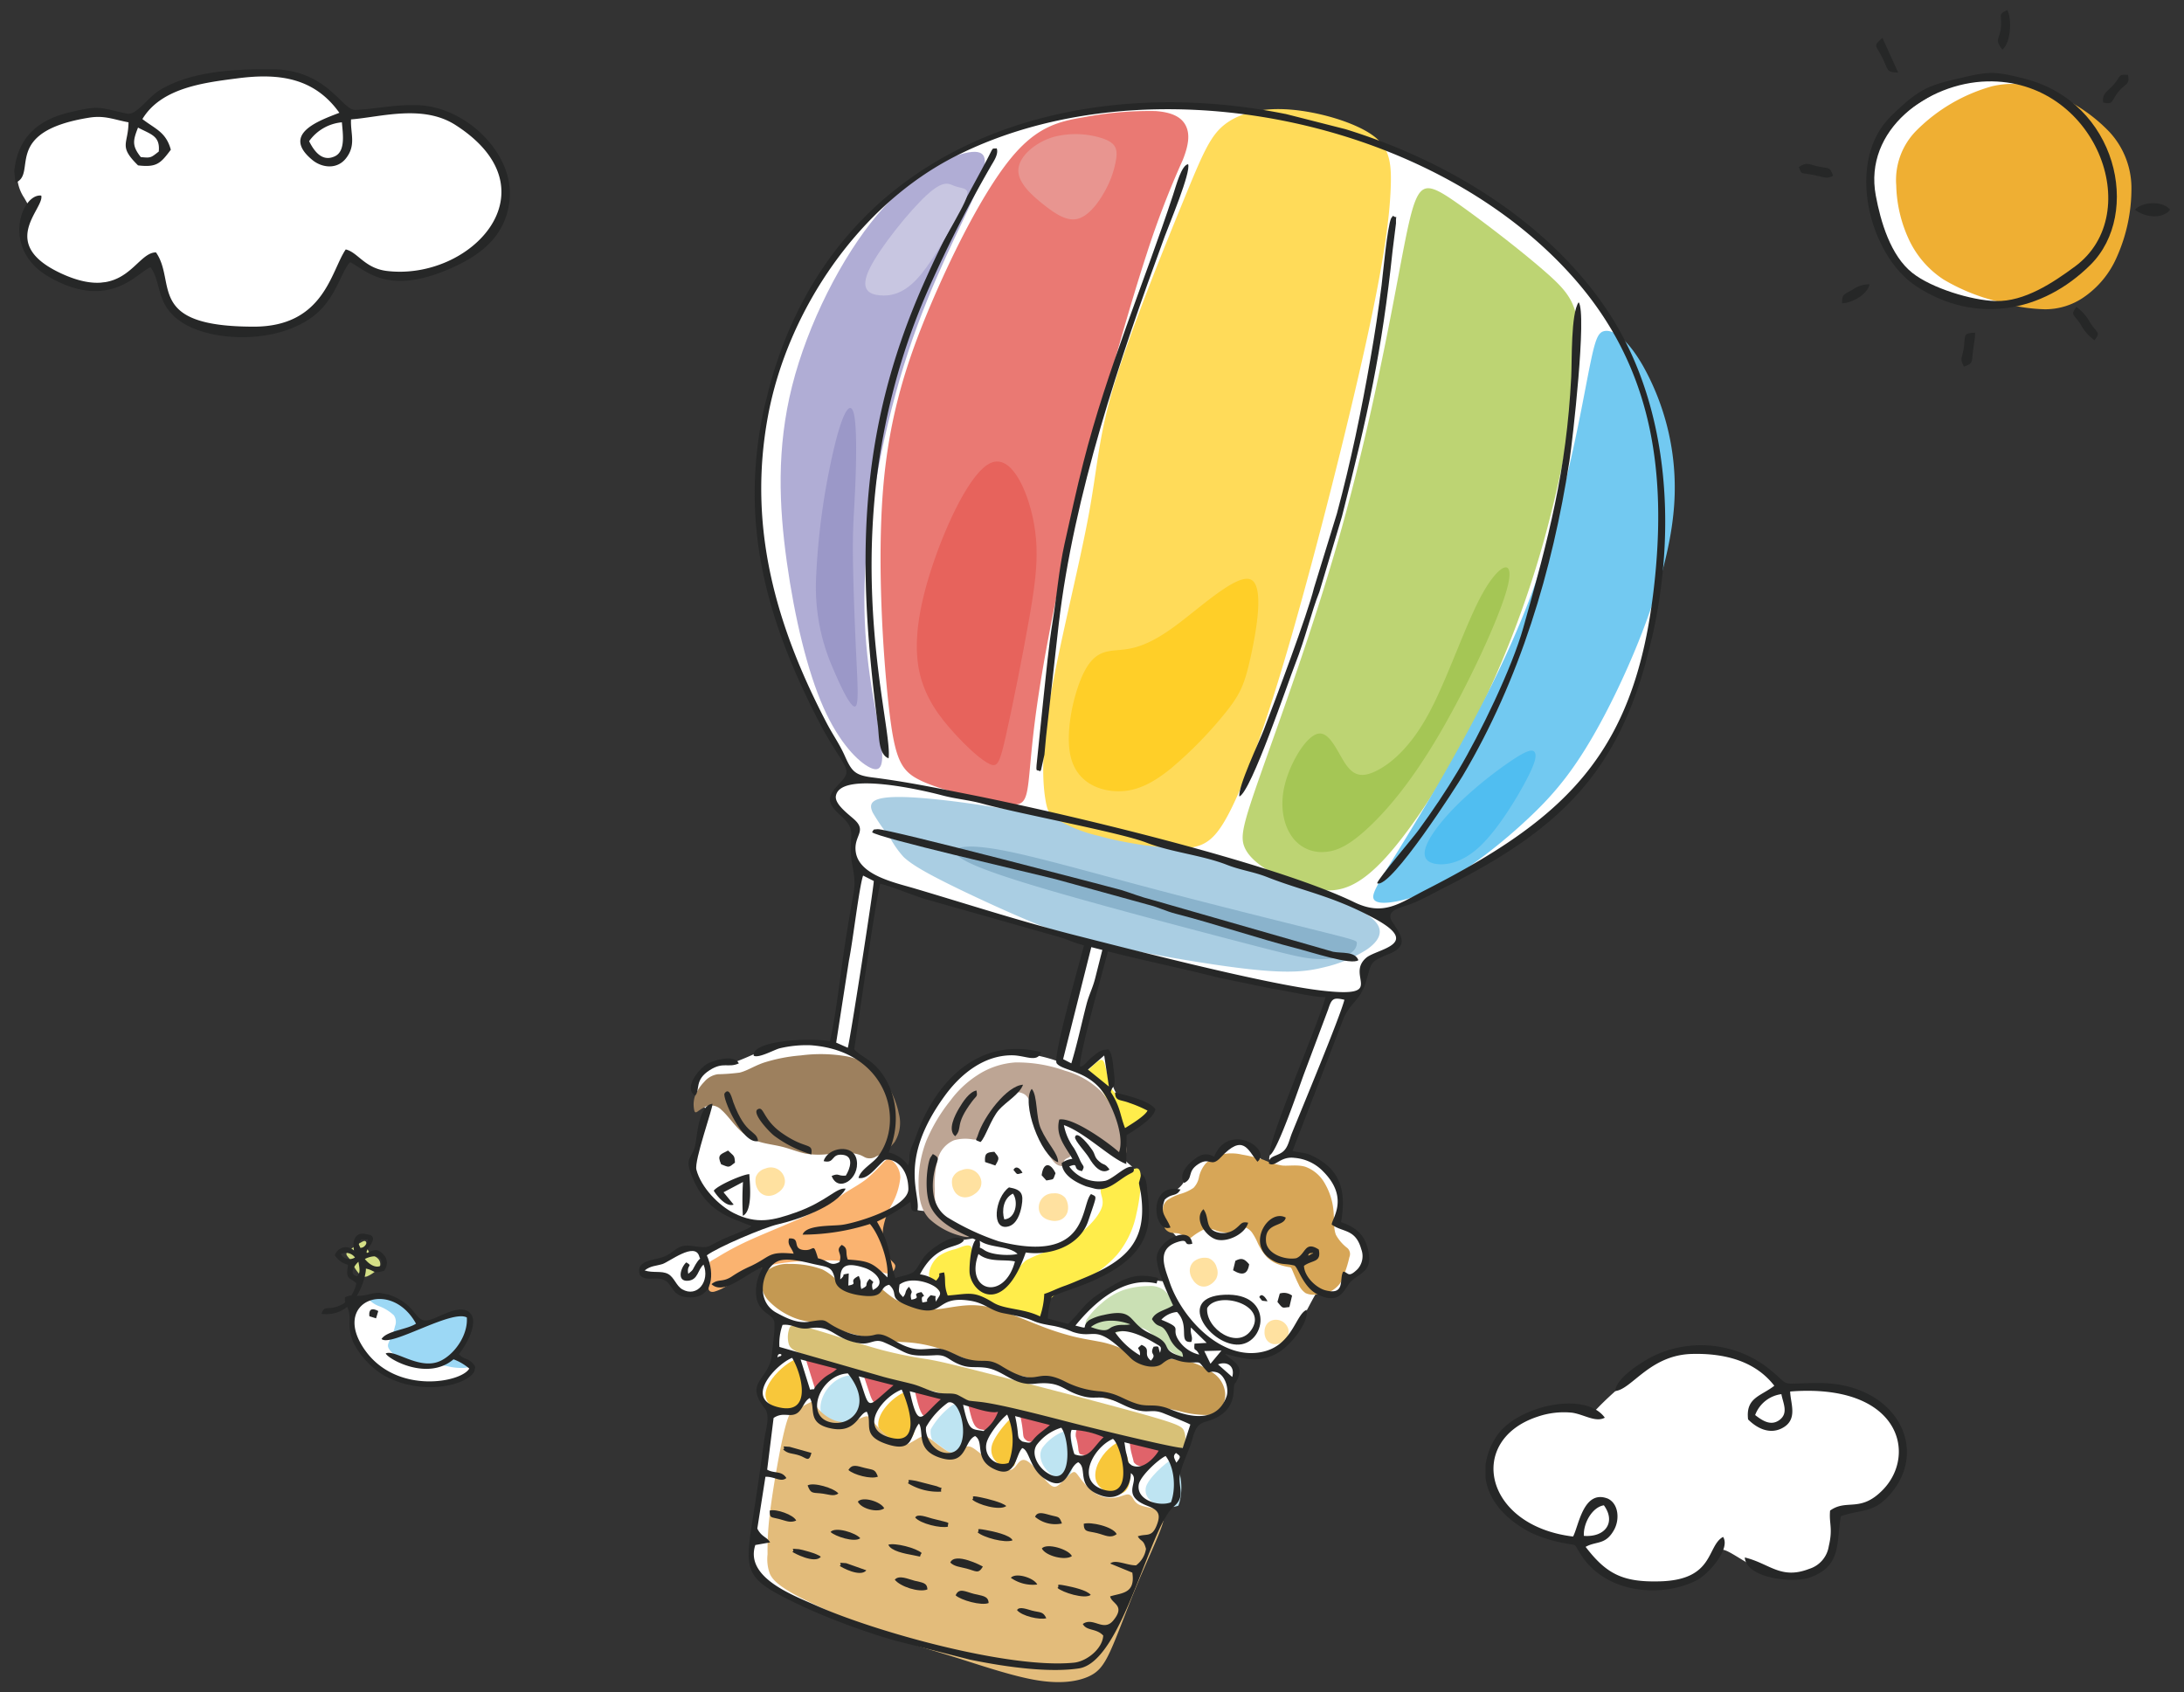 <svg xmlns="http://www.w3.org/2000/svg" xmlns:xlink="http://www.w3.org/1999/xlink" width="382" height="296" viewBox="0 0 382 296">
  <rect x="0" y="0" width="382" height="296" fill="#333333" stroke="none"/>
  <defs>
    <clipPath id="clip-path">
      <rect id="長方形_619" data-name="長方形 619" width="377" height="292.481" fill="none"/>
    </clipPath>
  </defs>
  <g id="img_law" transform="translate(-16585 737)">
    <rect id="長方形_636" data-name="長方形 636" width="382" height="296" transform="translate(16585 -737)" fill="#fff" opacity="0"/>
    <g id="グループ_126" data-name="グループ 126" transform="translate(16587.5 -735.24)">
      <g id="グループ_107" data-name="グループ 107" clip-path="url(#clip-path)">
        <path id="パス_1078" data-name="パス 1078" d="M600.778,550.813a14.9,14.9,0,0,1,3.5-.838,23.228,23.228,0,0,1,4.549-.017c1.281.129,2.053.367,2.551.334s.719-.338,1.492-1.126,2.1-2.059,3.724-3.454a30.909,30.909,0,0,1,5.628-4,20.449,20.449,0,0,1,6.275-2.043,13.579,13.579,0,0,1,5.545.246,26.968,26.968,0,0,1,5.905,2.24,15.4,15.4,0,0,1,3.493,2.5,14.035,14.035,0,0,0,1.359,1.319c.318.19.627.123,1.782.051a31.416,31.416,0,0,1,5.329.095,35.909,35.909,0,0,1,6.215,1.331,13.221,13.221,0,0,1,3.893,1.787,8.583,8.583,0,0,1,3.021,3.349,12.122,12.122,0,0,1-1.055,11.149,8.418,8.418,0,0,1-3.962,2.841,13.879,13.879,0,0,1-3.627.712,5.532,5.532,0,0,0-2.054.377c-.35.231-.336.635-.3,1.58a16.576,16.576,0,0,1-.163,3.723,8.36,8.36,0,0,1-1.541,3.354,6.728,6.728,0,0,1-2.745,2.3,8.548,8.548,0,0,1-4.322.536,14.787,14.787,0,0,1-5.11-1.724c-1.807-.951-3.73-2.268-4.854-2.813s-1.45-.322-1.879.337a16.706,16.706,0,0,1-1.893,2.756,8.2,8.2,0,0,1-4.211,2.391,21.835,21.835,0,0,1-6.5.3,13.55,13.55,0,0,1-5.033-1.3,22.444,22.444,0,0,1-4.119-2.736,7.576,7.576,0,0,1-1.916-2.062c-.3-.558-.335-1.042-.658-1.317a6.648,6.648,0,0,0-2.3-.627,23.04,23.04,0,0,1-5.393-1.77,18.313,18.313,0,0,1-4.838-3.615,10.764,10.764,0,0,1-2.262-3.35,9.143,9.143,0,0,1-.688-2.976,6.775,6.775,0,0,1,.537-3.426,15.2,15.2,0,0,1,2.54-3.634,10.2,10.2,0,0,1,2.12-1.814,9.187,9.187,0,0,1,1.955-.955" transform="translate(-335.578 -304.987)" fill="#fff" fill-rule="evenodd"/>
        <path id="パス_1079" data-name="パス 1079" d="M668.662,549.516a5.679,5.679,0,0,1,4.588-3.656c.29,1.592,1.317,3.362-.4,4.566-1.523,1.071-3.047-.028-4.192-.909m-24.485-4.2c2.891-.26,6.041-6.289,13.4-6.488,5.641-.152,11.048,1.177,14.441,5.564-2.364,1.851-5.036,2.05-4.588,5.888,1.552,1.554,3.746,2.656,5.915,1.548,2.908-1.484,1.473-4.375,1.449-6.432,19.129-1.484,22.25,10.93,16.254,17.153-3.984,4.135-6.332,1.56-9.273,3.677-.22,2.267.527,3.038-.233,6.233a4.932,4.932,0,0,1-3.437,3.969c-4.971,1.925-6.9-.95-11.256-2,.326,3.7,8.454,4.534,11.378,3.508,5.706-2,4.594-6.322,5.442-10.739,3.784-1.267,5.712-.466,8.638-3.849,6.993-8.087.792-19.452-12.486-19.43-7.891.013-4.2.942-9.452-3.037a19.234,19.234,0,0,0-19.726-1.577c-2.077,1.089-6.247,3.734-6.468,6.016" transform="translate(-364.171 -303.749)" fill="#262727" fill-rule="evenodd"/>
        <path id="パス_1080" data-name="パス 1080" d="M609.215,583.921c-.125-2.2,1.458-5.024,3.5-5.346,2.151,2.946.263,5.635-3.5,5.346m-17.2-10.182v-2.216a11.742,11.742,0,0,1,1.923-5.008c3.461-5.324,15.512-8.05,18.939-3.267-1.607.884-3.6-.552-5.708-.87a14.148,14.148,0,0,0-6.039.691c-12.475,4.1-9.436,19.083,6.195,20.97.988-1.8,1.792-8.323,6.095-6.627,1.9.929,2.07,3.67,1.078,5.458-1.512,2.722-3.108,1.915-4.978,2.977,3.689,4.821,6.586,6.213,13.052,6.029,9.509-.272,8.087-6.164,10.987-7.774,1.387,2.089-2.6,6.585-4.659,7.618-6.127,3.081-15.453,2.229-19.83-3.957-2.112-2.986-.244-1.879-4.189-2.747a23.71,23.71,0,0,1-4.854-1.622c-4.334-2.169-7.516-5.6-8.01-9.655" transform="translate(-334.682 -317.02)" fill="#262727" fill-rule="evenodd"/>
        <path id="パス_1081" data-name="パス 1081" d="M2.341,47.112a7.359,7.359,0,0,1-1.217-4.781,11.716,11.716,0,0,1,3.531-5.938,14.024,14.024,0,0,1,5.1-3.067,14.625,14.625,0,0,1,4.448-.873,20.794,20.794,0,0,1,4.328.282,27.186,27.186,0,0,0,2.875.556c.6-.009.805-.365,1.442-1.061A17.583,17.583,0,0,1,25.874,29.6a21.132,21.132,0,0,1,4.339-2.174,24.976,24.976,0,0,1,4.6-1.208c1.784-.317,4-.605,6.339-.809a30.3,30.3,0,0,1,6.835-.011,17.233,17.233,0,0,1,5.023,1.733A12.168,12.168,0,0,1,56.5,29.3a7.735,7.735,0,0,1,1.53,2.635c.249.644.3.809,1.354.642s3.09-.668,5.457-.973a28.479,28.479,0,0,1,7.533-.053,15.452,15.452,0,0,1,6.6,2.49A20.922,20.922,0,0,1,83.7,38.926a14.929,14.929,0,0,1,2.981,5.785,11.127,11.127,0,0,1-.8,6.211,12.43,12.43,0,0,1-3.524,4.849,18.531,18.531,0,0,1-5.706,3.171A31.388,31.388,0,0,1,70.46,60.4a12.773,12.773,0,0,1-4.2.029,12.95,12.95,0,0,1-3.5-1.333c-1.219-.632-2.555-1.421-3.321-1.738s-.962-.163-1.214.439-.56,1.652-1.075,2.977a13.24,13.24,0,0,1-2.69,4.478A15.921,15.921,0,0,1,48.313,69.2a22.55,22.55,0,0,1-7.917,1.08,28.532,28.532,0,0,1-6.7-.906,8.966,8.966,0,0,1-3.452-1.725,10.688,10.688,0,0,1-2.485-2.661,17.143,17.143,0,0,1-1.67-3.779c-.414-1.265-.7-2.4-.92-3.043s-.388-.8-.767-.532-.972.953-1.853,1.707a10.252,10.252,0,0,1-3.731,2.1,15.041,15.041,0,0,1-5.91.5A16.461,16.461,0,0,1,7.59,60.3a11.549,11.549,0,0,1-3.117-2.177,8.986,8.986,0,0,1-1.721-2.345,6.972,6.972,0,0,1-.677-2.333,5.356,5.356,0,0,1,.174-2.378c.262-.747.775-1.406.885-1.943s-.186-.95-.793-2.01" transform="translate(-0.6 -14.253)" fill="#fff" fill-rule="evenodd"/>
        <path id="パス_1082" data-name="パス 1082" d="M21.641,34.023c2.221,1.181,3.9,1.425,3.628,4.19-1.418,1.12-1.406,1.136-3.143.968-1.579-1.993-1.365-2.906-.485-5.157m20.766-10.2h3.335c9.2.43,11.627,7.168,13.86,7.1,3.52-.107,6.568-.939,10.889-.827,8.524.221,17.021,8.548,16.14,16.647-.694,6.368-5.18,9.723-10.682,12.073-10.833,4.625-14.543.042-17.2-1.244-1.434,1.317-2.436,6.1-5.982,9.072-6.452,5.4-18.391,4.918-23.614,1.339-4.477-3.067-3.3-6.7-5.311-9.528-2.17.718-7.074,7.853-17.823,1.653-8.418-4.855-4.737-14.622-1.3-14.187C5.3,48.237-3.162,54.4,8.424,59.638c11.019,4.977,12.719-3.764,16.358-3.787,3.672,5.29-1.857,12.995,17.11,12.994,12.317,0,13.509-9.773,16.08-13.507,2.112.48,3.3,3.3,7.214,3.767,14.72,1.743,29.672-14.188,11.992-25.527-5.723-3.671-13.1-1.391-18.275-.986-.135,2.453.95,4.5-.91,6.835-1.571,1.973-4.2,1.627-5.847.273-5.517-4.541,1.076-6.857,4.714-8.263C52.584,25.461,46.616,24.424,39.1,25.4c-5.849.758-13.371,1.625-16.693,7.131,2.216,1.734,4.118,2.233,4.972,5.365-1.792,2.385-2.461,3.129-5.734,2.738C18.164,37.208,19.935,37,19.98,33.1c-2.575-.468-4.141-1.256-6.911-.809C-2.349,34.774,4.162,42.157.19,43.66L0,41.606c.605-5.731,3.985-8.9,9.678-10.251,5.31-1.264,5.022-.862,9.979.219,1.756.383,3.595-2.8,5.922-4.184,4.782-2.844,11.169-3.46,16.829-3.572M51.569,36.4A7.912,7.912,0,0,1,57.3,33.1c.146,1.882.7,5.026-1.22,5.938-2.247,1.068-3.648-.912-4.514-2.634" transform="translate(0 -13.465)" fill="#262727" fill-rule="evenodd"/>
        <path id="パス_1083" data-name="パス 1083" d="M752.188,34.535a65.849,65.849,0,0,1,7.248-4.594A15.041,15.041,0,0,1,766.3,28.1a24.717,24.717,0,0,1,9.542,1.13,23.128,23.128,0,0,1,8.113,5.568,16.724,16.724,0,0,1,4.641,7.092,26.3,26.3,0,0,1,.626,8.787,15.469,15.469,0,0,1-1.61,6.741,18.95,18.95,0,0,1-4.91,5.41A21,21,0,0,1,776.08,66.5a18.647,18.647,0,0,1-7.45.555,36.782,36.782,0,0,1-8.133-1.744,23.586,23.586,0,0,1-6.1-3.082,11.605,11.605,0,0,1-3.227-3.457,21.3,21.3,0,0,1-2-4.42,31.009,31.009,0,0,1-1.594-10.93,10.989,10.989,0,0,1,.714-3.64,18.7,18.7,0,0,1,1.407-2.848,7.308,7.308,0,0,1,2.495-2.4" transform="translate(-422.61 -15.855)" fill="#fff" fill-rule="evenodd"/>
        <path id="パス_1084" data-name="パス 1084" d="M775.015,67.775a34.483,34.483,0,0,1-9.473-3.846,16.9,16.9,0,0,1-6.111-7.105,23.775,23.775,0,0,1-2.164-9.354,12.288,12.288,0,0,1,3.5-9.569,30.079,30.079,0,0,1,13.221-7.764c4.611-1.1,8.274.1,11.694,1.73a28.36,28.36,0,0,1,8.879,6.251,14.492,14.492,0,0,1,3.842,9.51,29.375,29.375,0,0,1-2.547,12.352,16.425,16.425,0,0,1-5.928,7.146,11.908,11.908,0,0,1-6.67,2.011,30.861,30.861,0,0,1-8.244-1.361" transform="translate(-428.099 -16.796)" fill="#efaf33" fill-rule="evenodd"/>
        <path id="パス_1085" data-name="パス 1085" d="M746.879,46.744c-2.14-11.516,9.128-19.711,19.48-19.958,18.907-.448,27.919,23.077,15.394,32.352-3.852,2.853-8.859,6.2-13.895,6.069-4.209-.11-11.2-2.244-14.579-4.919-3.828-3.029-5.553-8.989-6.4-13.545M763.35,25.812c-7.073,1.614-8.506,1.835-13.856,7.1-8,7.868-3.8,24.279,4.456,29.7,10.291,6.759,22.086,4.616,30.5-3.764,8.965-8.925,4.671-28.447-11.6-32.55-3.988-1-5.594-1.374-9.5-.483" transform="translate(-421.289 -14.307)" fill="#262727" fill-rule="evenodd"/>
        <path id="パス_1086" data-name="パス 1086" d="M853.343,78.87c1.563,1.232,4.56,1.767,6.075.1v-.2c-1.451-1.568-4.938-1.238-6.075.1" transform="translate(-482.418 -43.941)" fill="#262727" fill-rule="evenodd"/>
        <path id="パス_1087" data-name="パス 1087" d="M798.962,6.934c1.493-1.156,1.719-5.4.87-6.934-1.873.869-.779.778-1.166,3.421-.259,1.774-1.068,1.678.3,3.513" transform="translate(-451.24)" fill="#262727" fill-rule="evenodd"/>
        <path id="パス_1088" data-name="パス 1088" d="M784.064,135.75c1.427-.582,1.242-.6,1.443-2.488.143-1.352.393-2.285.406-3.408-2.117.041-1.721.405-1.952,2.371-.246,2.09-.867,1.981-.025,3.525Z" transform="translate(-442.939 -73.411)" fill="#262727" fill-rule="evenodd"/>
        <path id="パス_1089" data-name="パス 1089" d="M840.49,30.869c1.832.459,1.454-.308,2.578-1.755,1.247-1.606,2.209-1.278,1.758-3.072-1.829-.15-1.223.329-2.549,1.783-1.07,1.173-1.949,1.411-1.787,3.044" transform="translate(-475.141 -14.707)" fill="#262727" fill-rule="evenodd"/>
        <path id="パス_1090" data-name="パス 1090" d="M832.211,125.29c1.067-1.453.575-1.114-.722-3.006a8.05,8.05,0,0,0-2.473-2.847c-.957,1.556-.608,1.046.765,3.049a7.923,7.923,0,0,0,2.43,2.8" transform="translate(-468.36 -67.521)" fill="#262727" fill-rule="evenodd"/>
        <path id="パス_1091" data-name="パス 1091" d="M718.042,62.433c.611,1.441.167.908,2.6,1.393,1.813.361,2.254.775,3.43.145-.657-1.614-.545-1.215-2.479-1.6-1.833-.369-2-.923-3.553.066" transform="translate(-405.929 -34.98)" fill="#262727" fill-rule="evenodd"/>
        <path id="パス_1092" data-name="パス 1092" d="M753.041,17.244l-2.746-6.062c-1.712,1.524-1.182,1.148,0,3.49,1.041,2.069.578,2.548,2.749,2.572" transform="translate(-423.544 -6.321)" fill="#262727" fill-rule="evenodd"/>
        <path id="パス_1093" data-name="パス 1093" d="M735.463,113.681c1.783-.022,4.481-1.6,4.82-3.318a4.956,4.956,0,0,0-2.914.906c-1.8,1.009-1.852.85-1.906,2.412" transform="translate(-415.778 -62.391)" fill="#262727" fill-rule="evenodd"/>
        <path id="パス_1094" data-name="パス 1094" d="M516.222,396.439a14.31,14.31,0,0,1,2.277.1c.538.1.459.274.225.853s-.623,1.563-1.429,3.6-2.026,5.117-2.979,7.521-1.635,4.129-2.386,5.977-1.571,3.823-2.227,5.48-1.149,3-1.467,3.7-.461.765-.8.883-.866.29-1.26.473a5.413,5.413,0,0,0-.8.474c-.147.1-.185.1-.251.008a.928.928,0,0,1-.171-.487,4.56,4.56,0,0,1,.432-1.483c.369-1,1.034-2.75,1.97-5.22s2.146-5.664,3.388-8.946,2.518-6.65,3.3-8.779,1.085-3.016,1.259-3.477.225-.494.262-.541.06-.109.648-.129" transform="translate(-285.467 -224.114)" fill="#fff" fill-rule="evenodd"/>
        <path id="パス_1095" data-name="パス 1095" d="M420.225,396.1c-.064-.133-.015-.317.326-1.58s.973-3.6,1.745-6.564,1.683-6.546,2.245-8.753.773-3.038.938-3.438.283-.37.782-.24l1.818.469c.44.114.44.114.257.8s-.549,2.06-1.035,3.885l-1.763,6.616-1.856,6.968c-.452,1.7-.622,2.335-.75,2.637s-.213.267-.483.164-.724-.276-1.055-.4-.539-.2-.732-.274a.792.792,0,0,1-.437-.291" transform="translate(-237.551 -212.246)" fill="#fff" fill-rule="evenodd"/>
        <path id="パス_1096" data-name="パス 1096" d="M329.59,376.758c-.173-.148-.145-.327.07-1.709s.618-3.967,1.331-8.552l2.314-14.876c.576-3.705.7-4.53.774-4.978s.081-.52.261-.439.53.313,1.017.571,1.11.544,1.454.7.408.181.422.307a6.134,6.134,0,0,1-.132,1.068c-.111.714-.3,1.913-.6,3.853s-.719,4.621-1.247,7.788-1.166,6.819-1.626,9.778-.742,5.222-.853,6.428-.05,1.354-.191,1.354a3.382,3.382,0,0,1-.864-.329c-.379-.177-.795-.381-1.189-.542a4.384,4.384,0,0,1-.941-.421" transform="translate(-186.263 -195.702)" fill="#fff" fill-rule="evenodd"/>
        <path id="パス_1097" data-name="パス 1097" d="M296.856,552.055c.23-1.743.662-4.826,1.118-8.049s.94-6.586,1.3-9.106.6-4.194.735-5.126.161-1.121-.031-1.342-.6-.471-.932-.778a2.858,2.858,0,0,1-.736-1.069,2.718,2.718,0,0,1-.141-1.354,5.6,5.6,0,0,1,.522-1.662,9.26,9.26,0,0,1,.875-1.409,5.884,5.884,0,0,1,.554-.658,2.072,2.072,0,0,0,.364-.436,6.771,6.771,0,0,0,.236-1.746c.142-1.433.409-4.135.461-5.53s-.113-1.481-.5-1.748a10.54,10.54,0,0,1-1.567-1.3,4,4,0,0,1-1.208-2.156,6.011,6.011,0,0,1,.463-2.677,10.217,10.217,0,0,1,.977-2.084,3.761,3.761,0,0,1,1.371-1.351,5.516,5.516,0,0,1,2.333-.565,12.729,12.729,0,0,1,3.431.277c1.238.273,2.506.755,3.395,1.035a5.076,5.076,0,0,1,1.618.59c.22.23.147.609.217,1.1a4.886,4.886,0,0,0,.5,1.483,1.692,1.692,0,0,0,.875.811,8.5,8.5,0,0,0,1.726.563,16.263,16.263,0,0,0,1.892.268,7.619,7.619,0,0,0,1.542.055.919.919,0,0,0,.7-.459c.178-.248.381-.589.49-.783a1.246,1.246,0,0,1,.2-.316.7.7,0,0,1,.54-.182,2.355,2.355,0,0,1,1.158.311,1.442,1.442,0,0,1,.517.809,2.849,2.849,0,0,0,.4.823,3.362,3.362,0,0,0,1.141.981,12.687,12.687,0,0,0,2.1.814,16.958,16.958,0,0,0,1.854.516,1.51,1.51,0,0,0,1.053-.093,3.5,3.5,0,0,0,.886-.712,2.96,2.96,0,0,1,.692-.665,1.592,1.592,0,0,1,.831,0,5.12,5.12,0,0,0,1.2,0c.438-.053.894-.173,1.532-.206a8.214,8.214,0,0,1,2.25.21,12.022,12.022,0,0,1,2.151.791c.59.272,1,.486,1.5.692a12.575,12.575,0,0,0,1.694.56c.63.16,1.317.286,2.077.463s1.591.408,2.219.609,1.052.371,1.574.516,1.142.266,1.753.394,1.211.266,2.052.511,1.919.6,2.856.8,1.733.257,2.6.382a24.042,24.042,0,0,1,2.392.478,2.471,2.471,0,0,1,1.106.489c.258.219.521.542.947.9s1.018.752,1.466,1.138a10.038,10.038,0,0,1,1.008,1.046,2.859,2.859,0,0,0,.77.655,6.7,6.7,0,0,0,1.231.512,8.205,8.205,0,0,0,1.388.333,3.277,3.277,0,0,0,.97,0,1.044,1.044,0,0,0,.454-.19,2.256,2.256,0,0,0,.467-.385c.151-.172.274-.393.419-.569a1.114,1.114,0,0,1,.475-.363.736.736,0,0,1,.54.046,9.23,9.23,0,0,0,.868.378,8.49,8.49,0,0,0,1.595.341,15.758,15.758,0,0,0,1.778.111c.5,0,.821-.022,1.08-.009a.714.714,0,0,1,.605.261,3.6,3.6,0,0,1,.356.766c.087.214.146.291.326.33a2.683,2.683,0,0,0,.8,0,1.743,1.743,0,0,1,1.018.036,3.558,3.558,0,0,1,1.045.959,4.259,4.259,0,0,1,.773,1.221,4.885,4.885,0,0,1,.24,1.763,5.657,5.657,0,0,1-.483,2.476,4.718,4.718,0,0,1-1.756,1.79,5.337,5.337,0,0,1-1.817.671c-.6.121-1.222.2-1.534.243s-.311.041-.509.564l-1.05,2.789-1.4,3.706c-.409,1.088-.7,1.867-.83,2.375a2.9,2.9,0,0,0-.043,1.207c.044.46.093,1.142.091,1.8a4.911,4.911,0,0,1-.231,1.709,1.81,1.81,0,0,1-.74.828,2.7,2.7,0,0,1-.705.38c-.2.055-.358.024-.476.145a7.384,7.384,0,0,0-.618,1.551c-.426,1.154-1.2,3.19-2.189,5.556s-2.189,5.06-3.282,7.422-2.079,4.393-2.914,6.078-1.518,3.027-2.083,3.914a6.779,6.779,0,0,1-1.644,1.83,5.43,5.43,0,0,1-3.282,1.281,41.942,41.942,0,0,1-7.607-.384c-2.9-.331-5.847-.762-8.235-1.165s-4.222-.774-6.489-1.293-4.967-1.182-7.811-1.985-5.832-1.743-8.266-2.542-4.314-1.455-6.409-2.357a59.266,59.266,0,0,1-6.17-3.081,20.2,20.2,0,0,1-3.749-2.7,4.513,4.513,0,0,1-1.247-1.8,5.008,5.008,0,0,1-.281-1.461,14.553,14.553,0,0,1,.236-2.6" transform="translate(-167.684 -283.732)" fill="#fff" fill-rule="evenodd"/>
        <path id="パス_1098" data-name="パス 1098" d="M304.706,551.682c6.482,1.84,4.554-5.671,2.785-8.643-2.643,1.01-8.5,7.022-2.785,8.643" transform="translate(-170.891 -306.995)" fill="#f8c73a" fill-rule="evenodd"/>
        <path id="パス_1099" data-name="パス 1099" d="M329.83,549.393c-3.564.154-6.092,4.174-5.293,6.722a7.561,7.561,0,0,0,1.891,1.26,5.763,5.763,0,0,0,2.957.478c2.43-.95,3.934-4.073.445-8.46" transform="translate(-183.386 -310.587)" fill="#bee4f2" fill-rule="evenodd"/>
        <path id="パス_1100" data-name="パス 1100" d="M352.5,555.971c-2.469.943-5.4,4.1-4.762,6.38l.03.032a16.843,16.843,0,0,0,2.078,1.889c.093.034.19.066.289.1,6.038,1.888,3.639-5.57,2.365-8.4" transform="translate(-196.538 -314.306)" fill="#f8c73a" fill-rule="evenodd"/>
        <path id="パス_1101" data-name="パス 1101" d="M372.589,561.2a13.566,13.566,0,0,0-3.865,4.291,3.483,3.483,0,0,0,.29,1.936c.055.036.113.075.174.116.784.538,2.092,1.56,2.9,2.061s1.119.479,1.708.207l.069-.033c2.742-1.737.945-9.372-1.278-8.579" transform="translate(-208.425 -317.228)" fill="#bee4f2" fill-rule="evenodd"/>
        <path id="パス_1102" data-name="パス 1102" d="M396.9,566.16c-.95.673-3.425,3.606-3.686,5.2a2.985,2.985,0,0,0,3.935,3.364,11.36,11.36,0,0,0-.249-8.56" transform="translate(-222.271 -320.066)" fill="#f8c73a" fill-rule="evenodd"/>
        <path id="パス_1103" data-name="パス 1103" d="M321.479,547.139c1.732-1.861,2.1-1.482,3.334-2.609l-6.348-1.658,1.655,5.286c1.352-.232.13.3,1.358-1.02" transform="translate(-180.038 -306.901)" fill="#e0636a" fill-rule="evenodd"/>
        <path id="パス_1104" data-name="パス 1104" d="M341.835,549.68c2.12,6.094,1.079,5.8,6.085,1.559Z" transform="translate(-193.249 -310.749)" fill="#e0636a" fill-rule="evenodd"/>
        <path id="パス_1105" data-name="パス 1105" d="M362.379,555.7c1.546,7.047,2.046,4.322,5.441,1.4Z" transform="translate(-204.863 -314.15)" fill="#e0636a" fill-rule="evenodd"/>
        <path id="パス_1106" data-name="パス 1106" d="M383.852,561.159c1.041,4.749,1.4,4.155,3.542,4.587a7.086,7.086,0,0,0,2.565-3.347c-1.58.316-4.421-.811-6.107-1.24" transform="translate(-217.002 -317.239)" fill="#e0636a" fill-rule="evenodd"/>
        <path id="パス_1107" data-name="パス 1107" d="M404.772,565.69a22.239,22.239,0,0,1,.433,2.476c.146,1.224.014,1.387.836,1.964,1.888.459,1.275.157,2.632-1.091.651-.6,1.518-1.178,2.184-1.79Z" transform="translate(-228.829 -319.8)" fill="#e0636a" fill-rule="evenodd"/>
        <path id="パス_1108" data-name="パス 1108" d="M427.307,571.195a2.558,2.558,0,0,0-.169,1.27,11.164,11.164,0,0,1,.467,2.449c.065.212.13.4.191.552,2.574.985,3.192-1.206,5.1-2.987a15.328,15.328,0,0,0-5.587-1.284" transform="translate(-241.468 -322.905)" fill="#e0636a" fill-rule="evenodd"/>
        <path id="パス_1109" data-name="パス 1109" d="M448.741,576.221c.143.692.143,1.212.393,2.13.032.117.059.224.081.322.1.352.2.724.279,1.1a2.113,2.113,0,0,0,.557.493c2.216,1.016,4.466-2.083,4.683-2.58Z" transform="translate(-253.686 -325.754)" fill="#e0636a" fill-rule="evenodd"/>
        <path id="パス_1110" data-name="パス 1110" d="M413.273,574.537c-1.035,1.6.216,3.749,1.546,4.73,4.792,3.534,4.4-5.612,2.806-7.772a8.456,8.456,0,0,0-4.352,3.043" transform="translate(-233.419 -323.081)" fill="#bee4f2" fill-rule="evenodd"/>
        <path id="パス_1111" data-name="パス 1111" d="M439.253,576.045c-3.4,1.425-6.83,7.506-1.552,9.024,5.507,1.585,2.949-7.986,1.552-9.024" transform="translate(-245.904 -325.654)" fill="#f8c73a" fill-rule="evenodd"/>
        <path id="パス_1112" data-name="パス 1112" d="M460.009,583.022c-1.313.622-4.5,3.573-4.75,5.062-.463,2.809,3.672,3.943,5.7,3.131.9-2.342.665-6.146-.946-8.193" transform="translate(-257.351 -329.598)" fill="#bee4f2" fill-rule="evenodd"/>
        <path id="パス_1113" data-name="パス 1113" d="M305.95,565.486c-.78,3.316-1.872,9.546-2.388,13.663a51.613,51.613,0,0,0-.462,7.595,7.422,7.422,0,0,0,.414,3.45c.491,1.034,1.546,2.16,5.3,4.119a158.725,158.725,0,0,0,14.946,6.535c4.744,1.783,7.782,2.556,12.077,3.9s9.846,3.245,14.068,3.983,7.114.308,9.04-.471,2.883-1.908,4.128-4.626,2.777-7.028,4.517-11.233,3.689-8.3,4.459-10.543.364-2.616-.522-2.893-2.249-.453-3.065-.743a2.318,2.318,0,0,1-1.348-1.109c-.263-.413-.52-.831-1-.837s-1.192.4-2.17.55a5.062,5.062,0,0,1-3.385-.67,11.8,11.8,0,0,1-2.866-2.838c-.627-.829-.805-1.183-1.37-.812s-1.513,1.467-2.193,2.031-1.091.6-2-.32-2.31-2.782-3.273-3.542-1.488-.413-1.975.183-.937,1.442-2.141,1.1a17.8,17.8,0,0,1-4.376-2.82c-1.213-.951-1.681-1.326-2.337-1.252a7.81,7.81,0,0,0-2.071.867c-.572.272-.872.294-1.652-.2s-2.043-1.493-2.8-2.019-1.006-.577-1.507-.354-1.251.718-1.913,1.065a2.1,2.1,0,0,1-2.295-.009,14.876,14.876,0,0,1-3.5-2.858c-.895-1.009-1.138-1.729-1.75-1.765s-1.59.614-2.7.883a5.4,5.4,0,0,1-3.47-.348,7.493,7.493,0,0,1-2.6-2.066c-.512-.659-.557-1.079-.98-1a12.01,12.01,0,0,0-1.806.959c-.582.3-.947.308-1.364.516s-.885.61-1.665,3.926" transform="translate(-171.347 -316.626)" fill="#e3bc7b" fill-rule="evenodd"/>
        <path id="パス_1114" data-name="パス 1114" d="M311.426,530.229a4.457,4.457,0,0,0,.041,2.533c.35.83,1.218,1.394,5.759,2.772s12.754,3.571,22.656,6.2,21.493,5.688,28.4,7.4,9.121,2.074,10.438,2.066,1.734-.389,1.94-1.071a3.6,3.6,0,0,0-.135-2.372c-.335-.708-1-1.139-7.512-2.956s-18.884-5.021-26.055-6.853-9.144-2.29-11.268-2.659a72.976,72.976,0,0,1-8.024-1.626c-3.627-.98-8.611-2.663-11.482-3.492s-3.627-.8-4.063-.733-.55.186-.691.793" transform="translate(-175.963 -299.287)" fill="#d8c177" fill-rule="evenodd"/>
        <path id="パス_1115" data-name="パス 1115" d="M305.92,513.815a12.507,12.507,0,0,1-4-2.781,4.5,4.5,0,0,1-1.227-3.268,2.921,2.921,0,0,1,1.271-2.218,5.825,5.825,0,0,1,3.523-.953,16.064,16.064,0,0,1,5.809.948,9.078,9.078,0,0,1,3.009,2.429,7.121,7.121,0,0,0,2.181,1.36,2.122,2.122,0,0,0,1.394.2,19.025,19.025,0,0,0,2.124-.539c.681-.206,1.166-.378,1.7-.053a21.053,21.053,0,0,0,2.4,1.871,15.779,15.779,0,0,0,4.813,1.591,11.857,11.857,0,0,0,3.911-.07c1.177-.179,2.365-.4,3.719-.489a13.711,13.711,0,0,1,5.107.622c2.232.66,5.179,1.934,7.587,2.87a47.614,47.614,0,0,0,5.942,1.943c1.663.407,3.117.623,4.408.875a17.012,17.012,0,0,1,3.672,1.076,35.4,35.4,0,0,0,4.007,1.728,12.809,12.809,0,0,0,4,.357,12.738,12.738,0,0,1,3.929.274,13.691,13.691,0,0,1,4.649,2.2,4.784,4.784,0,0,1,1.864,2.957,3.968,3.968,0,0,1-.371,2.606,2.9,2.9,0,0,1-2.447,1.663,17.721,17.721,0,0,1-4.892-.611,35.185,35.185,0,0,0-3.892-.744c-1.514-.184-3.639-.323-6.249-.848s-5.705-1.436-7.995-2.142-3.775-1.207-5.851-1.673-4.744-.9-7.557-1.706-5.769-1.993-7.922-2.834a24.027,24.027,0,0,0-9.3-2.2,50.165,50.165,0,0,1-5.5-.689,56.316,56.316,0,0,1-5.791-1.5c-1.556-.489-2.461-.842-3.109-1.039a9.957,9.957,0,0,0-1.769-.339,10.893,10.893,0,0,1-3.154-.87" transform="translate(-169.987 -285.26)" fill="#c49952" fill-rule="evenodd"/>
        <path id="パス_1116" data-name="パス 1116" d="M425.416,487.676a17.485,17.485,0,0,1,1.5-2.015,16.953,16.953,0,0,1,2.467-2.573,15.473,15.473,0,0,1,3.754-2.222,17.465,17.465,0,0,1,3.958-1.112,7.963,7.963,0,0,1,2.458,0c.738.1,1.564.225,1.959.23s.361-.116.306-.359-.134-.606-.281-1.06-.365-.995-.546-1.538a2.4,2.4,0,0,1-.09-1.713,5.269,5.269,0,0,1,1.4-1.808,5.717,5.717,0,0,1,1.292-.86c.276-.136.359-.16.136-.445s-.749-.829-1.2-1.334a10.44,10.44,0,0,1-1.156-1.5,5.4,5.4,0,0,1-.722-1.75,2.708,2.708,0,0,1,.184-1.87,3.144,3.144,0,0,1,1.447-1.13,10.794,10.794,0,0,0,1.416-.634,4.242,4.242,0,0,0,1.175-1.15,6.741,6.741,0,0,0,.581-1.353,5.274,5.274,0,0,1,1.2-1.936,4.27,4.27,0,0,1,2.046-1,2.987,2.987,0,0,1,1.219.063c.257.04.414-.005.785-.361s.959-1.021,1.472-1.534a2.982,2.982,0,0,1,1.542-.984,3.618,3.618,0,0,1,1.909.271,4,4,0,0,1,1.359.96c.378.384.725.815,1.063,1.172a5.7,5.7,0,0,0,.928.815,1.228,1.228,0,0,0,.662.245,2.379,2.379,0,0,0,.974-.289,12.684,12.684,0,0,1,2.533-.876,6.56,6.56,0,0,1,3.306.178,8.355,8.355,0,0,1,3.214,2.033,10.6,10.6,0,0,1,2.276,3.33,7.788,7.788,0,0,1,.629,3.429,7.441,7.441,0,0,1-.573,2.495c-.216.469-.346.446-.113.519a9.874,9.874,0,0,1,1.411.525,7.392,7.392,0,0,1,1.66,1.125,4.324,4.324,0,0,1,1.214,1.653,9.466,9.466,0,0,1,.521,2.422,3.109,3.109,0,0,1-.266,2.016,4.215,4.215,0,0,1-1.663,1.489,2.106,2.106,0,0,1-1.24.2c-.219-.027-.219-.027-.273.24a7.746,7.746,0,0,1-.384,1.356,2,2,0,0,1-1.234,1.328,4.558,4.558,0,0,1-2.25-.188,4.372,4.372,0,0,1-.836-.383c-.133-.041-.264.039-.71.814s-1.208,2.246-1.8,3.354-1.026,1.855-1.573,2.712a10.223,10.223,0,0,1-2.23,2.645,10.007,10.007,0,0,1-3.486,1.752,5.657,5.657,0,0,1-2.656.012c-.8-.146-1.621-.322-2.248-.5a7.19,7.19,0,0,0-1.369-.352.819.819,0,0,0-.666.367c-.156.2-.27.417-.04.611a10.253,10.253,0,0,0,1.264.6,2.979,2.979,0,0,1,1.047.856,1.856,1.856,0,0,1,.374,1.031,2.244,2.244,0,0,1-.233,1.17,1.551,1.551,0,0,1-.742.69.545.545,0,0,1-.661-.211c-.223-.243-.481-.668-.787-1.034a4.809,4.809,0,0,0-1.011-.9,1.574,1.574,0,0,0-.971-.353c-.278.039-.488.275-.649.256s-.273-.295-.43-.585a1.4,1.4,0,0,0-.685-.712,13.809,13.809,0,0,0-1.66-.149c-.888-.1-2.217-.386-3.093-.595a6.822,6.822,0,0,0-1.577-.315c-.279.029-.414.223-.553.459a1.594,1.594,0,0,1-.685.725,2.958,2.958,0,0,1-1.8.233,6.192,6.192,0,0,1-2.343-1.074,23.736,23.736,0,0,1-2.264-1.828,14.515,14.515,0,0,1-1.267-1.222,5.974,5.974,0,0,0-.594-.7,3.034,3.034,0,0,0-1.434-.425c-.941-.155-2.537-.363-3.561-.524a14.258,14.258,0,0,1-1.781-.362c-.306-.087-.465-.147-.243-.561" transform="translate(-240.441 -257.614)" fill="#fff" fill-rule="evenodd"/>
        <path id="パス_1117" data-name="パス 1117" d="M447.59,525.78a11.7,11.7,0,0,1-2.258-1.353c-.86-.679-1.733-1.634-2.555-2.392a4.236,4.236,0,0,0-2.434-1.371,10.643,10.643,0,0,0-2.905.745,12,12,0,0,1-3.593.443,3.172,3.172,0,0,1-1.933-.662,3.1,3.1,0,0,1-.582-.794c-.165-.233-.415-.43-.027-1.09a14.159,14.159,0,0,1,2.548-2.768,11.774,11.774,0,0,1,3.854-2.349,14.443,14.443,0,0,1,4.414-.7,3.965,3.965,0,0,1,2.525.613,5.031,5.031,0,0,1,1.441,1.747,1.423,1.423,0,0,1,.073,1.5,9.164,9.164,0,0,1-1.294,1.168,1.449,1.449,0,0,0-.519,1.074,1.775,1.775,0,0,0,.5,1.094c.347.43.893.969,1.451,1.685s1.131,1.611,1.54,2.223a12.549,12.549,0,0,1,.769,1.182c.109.239.078.388-.066.4a3.1,3.1,0,0,1-.95-.392" transform="translate(-243.711 -290.287)" fill="#cae0b4" fill-rule="evenodd"/>
        <path id="パス_1118" data-name="パス 1118" d="M504.723,531.322a2.644,2.644,0,0,0,2.026-.747,2.084,2.084,0,0,0,.477-1.953,2.25,2.25,0,0,0-2.837-1.455,1.9,1.9,0,0,0-1.014.832,2.3,2.3,0,0,0-.281,1.128,2.347,2.347,0,0,0,.27,1.285,1.768,1.768,0,0,0,1.359.91" transform="translate(-284.412 -297.958)" fill="#ffe1a0" fill-rule="evenodd"/>
        <path id="パス_1119" data-name="パス 1119" d="M473.884,502.625a3.029,3.029,0,0,1,2.446-.453,2.373,2.373,0,0,1,1.4,1.637,2.4,2.4,0,0,1-.093,1.942,2.947,2.947,0,0,1-1.576,1.289,1.946,1.946,0,0,1-1.57-.171,2.741,2.741,0,0,1-.97-.995,2.805,2.805,0,0,1-.5-1.49,2.115,2.115,0,0,1,.855-1.758" transform="translate(-267.417 -283.837)" fill="#ffe1a0" fill-rule="evenodd"/>
        <path id="パス_1120" data-name="パス 1120" d="M489.106,484.758a4.771,4.771,0,0,0,4.872-3.812,20.4,20.4,0,0,0,.792-2.694,1.411,1.411,0,0,0-.33-1.578,7.364,7.364,0,0,1-2.025-2.328c-.446-1.11-.272-2.644-.432-4.257a11.474,11.474,0,0,0-1.5-4.71,6.425,6.425,0,0,0-3.405-2.936c-1.353-.413-2.856-.12-4.048-.219a12.889,12.889,0,0,1-3.229-.986,26.875,26.875,0,0,0-3.8-.921,8.029,8.029,0,0,0-3.265-.095,6.44,6.44,0,0,0-3.043,1.583,5.413,5.413,0,0,0-1.231,2.44,3.649,3.649,0,0,1-.956,1.884,7.584,7.584,0,0,1-2.281,1.058,8.845,8.845,0,0,0-2.252,1.055,2.05,2.05,0,0,0-.818,1.465,9.789,9.789,0,0,0,.031,1.863,3.969,3.969,0,0,0,.329,1.677,1.755,1.755,0,0,0,1.184.745c.446.087.855.027,1.277.144a5.182,5.182,0,0,1,1.183.605.845.845,0,0,0,1.095-.046,10.931,10.931,0,0,1,2.18-1.348,3.458,3.458,0,0,1,2.134.3,5.793,5.793,0,0,0,2.23.295,3.922,3.922,0,0,0,1.607-.614c.4-.24.651-.42,1.04-.328a2.724,2.724,0,0,1,1.293.948,10.637,10.637,0,0,1,1.017,1.873,9.49,9.49,0,0,0,1.573,2.419,5.74,5.74,0,0,0,2.212,1.335,9.875,9.875,0,0,0,1.682.419c.329.055.358.057.589.6s.666,1.618,1.071,2.409a3.458,3.458,0,0,0,1.254,1.554,3.328,3.328,0,0,0,1.968.2" transform="translate(-261.25 -260.103)" fill="#d7a657" fill-rule="evenodd"/>
        <path id="パス_1121" data-name="パス 1121" d="M355.947,458.969a4.686,4.686,0,0,1,1.146-.306c.333-.05.567-.06.783-.323a15.835,15.835,0,0,1,1.134-1.632,22.2,22.2,0,0,1,2.931-2.8,7.362,7.362,0,0,1,2.284-1.255,12.958,12.958,0,0,1,1.859-.5c.607-.115,1.21-.187,1.644-.266s.7-.171.55-.395a5.565,5.565,0,0,0-1.463-1c-.746-.416-1.673-.891-2.515-1.369s-1.6-.963-2.067-1.29a6.864,6.864,0,0,0-.885-.613,2.963,2.963,0,0,0-1.088-.191,9.252,9.252,0,0,1-1.617-.123c-.419-.11-.569-.342-.748-1.4a33.061,33.061,0,0,1-.409-4.488,16.048,16.048,0,0,1,.434-4.035,22.3,22.3,0,0,1,1.451-4.152,31.593,31.593,0,0,1,3.27-5.791,25.358,25.358,0,0,1,4.7-4.821,21.366,21.366,0,0,1,3.794-2.342,5.371,5.371,0,0,1,2.706-.757,26.773,26.773,0,0,1,4.418.476,30.933,30.933,0,0,1,3.613.843,24.718,24.718,0,0,1,2.342.868c.772.314,1.67.672,2.2.889s.694.294,1.127-.019,1.137-1.015,1.823-1.577a12.62,12.62,0,0,1,1.721-1.187c.366-.206.43-.2.511.047a12.319,12.319,0,0,1,.336,1.738c.156,1.021.368,2.588.64,3.613a5.091,5.091,0,0,0,.77,1.745c.166.241.166.241.712.431s1.639.572,2.663.914a12.3,12.3,0,0,1,2.449.964c.47.32.455.659.329.9s-.365.379-.96.79-1.545,1.093-2.218,1.567-1.067.739-1.264.871-.2.133-.249.657-.152,1.575-.214,2.266-.081,1.025-.1,1.309a1.012,1.012,0,0,0,.149.78,12.884,12.884,0,0,0,1.134,1.044,7.628,7.628,0,0,1,1.58,1.966,9.718,9.718,0,0,1,.761,2.831,16.868,16.868,0,0,1,.351,4.144,14.066,14.066,0,0,1-1.038,3.923,6.339,6.339,0,0,1-1.788,2.811,24.213,24.213,0,0,1-4.832,2.906c-2.245,1.13-5.134,2.482-6.774,3.167a11.055,11.055,0,0,1-2.3.774c-.269.075-.417.208-.573.862s-.32,1.828-.427,2.566a4.2,4.2,0,0,1-.236,1.17c-.082.128-.2.082-.787-.165a23.286,23.286,0,0,0-2.573-.948,19.82,19.82,0,0,0-2.4-.432,10.318,10.318,0,0,1-1.86-.469,12.957,12.957,0,0,1-1.4-.672,16.689,16.689,0,0,0-2.164-.935,5.868,5.868,0,0,0-1.918-.295c-.615,0-1.26.066-1.843.11a12.278,12.278,0,0,1-1.506.048,3.442,3.442,0,0,0-.967-.019,2.307,2.307,0,0,0-.92.61,2.907,2.907,0,0,1-1.389.89,4.848,4.848,0,0,1-2.124-.351c-.736-.237-1.424-.484-1.97-.7a3.334,3.334,0,0,1-1.294-.774,2.822,2.822,0,0,1-.705-1.354,1.265,1.265,0,0,1,.33-1.056,2.578,2.578,0,0,1,.942-.694" transform="translate(-200.498 -236.944)" fill="#fff" fill-rule="evenodd"/>
        <path id="パス_1122" data-name="パス 1122" d="M368.072,484.586a4.75,4.75,0,0,1,1.7-3.1,8.455,8.455,0,0,1,2.916-1.216c1.088-.377,2.312-1.014,2.745-.411s.077,2.444.287,3.988a4.053,4.053,0,0,0,2.051,3.263,4,4,0,0,0,3.377-.345,5.422,5.422,0,0,0,2.058-2.133,7.094,7.094,0,0,1,1.851-2.415,25.157,25.157,0,0,1,4-1.654,23.8,23.8,0,0,0,5.745-3.306c1.812-1.46,3.262-3.252,3.575-4.57s-.513-2.166-.213-3.055a5.156,5.156,0,0,1,2.668-2.208c.941-.386,1.4-.222,2.122-.6s1.718-1.291,2.049-.076,0,4.56-.664,7.383a16.07,16.07,0,0,1-3.369,7.109,22.091,22.091,0,0,1-6.074,4.689c-1.948,1.039-3.425,1.452-4.488,2.125a4.885,4.885,0,0,0-2.033,2.534c-.322.928-.316,1.852-.872,2.04s-1.676-.359-2.944-.8-2.687-.765-4.148-1.234-2.965-1.081-4.153-1.368a10.577,10.577,0,0,0-2.851-.251,4.82,4.82,0,0,1-2.126-.323,5.319,5.319,0,0,1-1.44-1.152c-.272-.284-.272-.284-.652-.678a3.26,3.26,0,0,1-1.121-2.238" transform="translate(-208.081 -263.521)" fill="#ffed4b" fill-rule="evenodd"/>
        <path id="パス_1123" data-name="パス 1123" d="M253.238,454.452c.592-.15,1.6-.446,2.289-.678a6.3,6.3,0,0,0,1.408-.621c.359-.223.716-.5,1.073-.728a4.123,4.123,0,0,1,1.172-.519,7.306,7.306,0,0,1,1.4-.216,2.188,2.188,0,0,1,.841.086c.223.071.441.18.682.285a1.258,1.258,0,0,0,.869.115,13.164,13.164,0,0,0,1.7-.808c.883-.432,2.192-1.015,3.648-1.635s3.06-1.281,3.983-1.706,1.167-.615.893-.722a19.286,19.286,0,0,0-1.983-.255,9.937,9.937,0,0,1-3.264-.995,13.94,13.94,0,0,1-4.08-3.09,14.947,14.947,0,0,1-2.569-4.229,4.873,4.873,0,0,1-.456-2.264,2.037,2.037,0,0,1,.295-.913,3.913,3.913,0,0,0,.427-1.067c.106-.471.141-1.088.421-2.192s.8-2.694,1.106-3.573.378-1.048.172-1.4-.694-.9-1.088-1.418a5.025,5.025,0,0,1-.833-1.476,2.871,2.871,0,0,1-.021-1.4,4.267,4.267,0,0,1,.7-1.821,6.18,6.18,0,0,1,1.836-1.584,4.442,4.442,0,0,1,1.923-.612,15.625,15.625,0,0,1,1.979-.011,2.14,2.14,0,0,0,1.18-.22c.631-.243,1.8-.729,2.9-1.237a16.2,16.2,0,0,1,3.726-1.381,26.987,26.987,0,0,1,5.454-.475,16.767,16.767,0,0,1,4.5.6,18.889,18.889,0,0,1,4.381,1.784,12.229,12.229,0,0,1,3.349,2.767,8.841,8.841,0,0,1,1.579,3.149,22.241,22.241,0,0,1,.828,3.932,13.728,13.728,0,0,1-.051,4.152,17.26,17.26,0,0,1-.958,2.721c-.172.535.02.648.323.734a11.618,11.618,0,0,1,1.208.326,5.069,5.069,0,0,1,1.484.858,5.318,5.318,0,0,1,.986,1.222,3.2,3.2,0,0,1,.572,1.494,13.785,13.785,0,0,1-.008,2.336,1.487,1.487,0,0,1-.646,1.287,17.842,17.842,0,0,1-2.628,2.036,11.126,11.126,0,0,1-2.387,1.057c-.549.186-.786.282-.947.346s-.248.1.017.524a13.462,13.462,0,0,1,1.407,2.581,29.079,29.079,0,0,1,1.226,4.464,19.756,19.756,0,0,1,.378,2.5c.036.484.027.721-.172.8s-.589,0-.89.149a2.1,2.1,0,0,0-.726.908,2.789,2.789,0,0,1-.8,1.038,2.166,2.166,0,0,1-1.568.238,16.9,16.9,0,0,1-2.073-.591c-.577-.176-.909-.217-1.248-.325a3.036,3.036,0,0,1-.965-.506,2.055,2.055,0,0,1-.664-.932c-.16-.427-.261-1-.416-1.427a2.01,2.01,0,0,0-.583-.883,3.694,3.694,0,0,0-1.413-.57c-.957-.283-2.634-.749-4.055-1.044a23.95,23.95,0,0,0-3.342-.466,3.105,3.105,0,0,0-1.479.141c-.382.154-.8.426-1.882,1.027s-2.816,1.53-4.229,2.21a19.8,19.8,0,0,1-3.329,1.329,13.033,13.033,0,0,1-1.77.289,2.229,2.229,0,0,0-.945.435,8.762,8.762,0,0,1-1.534.84,3.185,3.185,0,0,1-1.789.189,3.621,3.621,0,0,1-1.686-.9,13.328,13.328,0,0,1-1.2-1.393,1.515,1.515,0,0,0-.814-.575,6.019,6.019,0,0,0-1.231-.192c-.471-.031-.97-.03-1.477-.063a3.411,3.411,0,0,1-1.329-.278.6.6,0,0,1-.328-.71,1.125,1.125,0,0,1,.549-.583,5.317,5.317,0,0,1,.984-.263" transform="translate(-142.281 -234.998)" fill="#fff" fill-rule="evenodd"/>
        <path id="パス_1124" data-name="パス 1124" d="M281.15,479.467a50.057,50.057,0,0,1,5.7-2.981c3.041-1.371,7.458-3.094,10.394-4.525a42.709,42.709,0,0,0,5.811-3.494c1.419-.925,2.8-1.637,3.985-2.582a31.948,31.948,0,0,0,2.838-2.79c.666-.666,1.011-.821,1.6-.369a3.887,3.887,0,0,1,1.429,2.951,12.362,12.362,0,0,1-1.521,4.771,12.1,12.1,0,0,0-1.514,4.263,9.4,9.4,0,0,0,.792,4.505c.548,1.082,1.264,1.367,1.359,1.872a1.381,1.381,0,0,1-1.066,1.358c-.633.131-1.373-.332-2.568-.824a19.508,19.508,0,0,0-4.618-1.261,34.869,34.869,0,0,0-5.671-.156,46.785,46.785,0,0,0-6.173.47,22.451,22.451,0,0,0-5.593,1.629,25.266,25.266,0,0,0-3.568,2.163,7.793,7.793,0,0,1-2.426,1.171c-.6.112-.924-.1-.974-.509a14.339,14.339,0,0,1,.259-1.8,12.242,12.242,0,0,0-.041-2.216c-.049-.512-.075-.609.078-.743s.487-.3,1.487-.9" transform="translate(-157.93 -261.447)" fill="#fab370" fill-rule="evenodd"/>
        <path id="パス_1125" data-name="パス 1125" d="M273.965,430.272a8.419,8.419,0,0,1,1.75-1.028,2.516,2.516,0,0,1,2.506.689c.934.8,1.968,2.289,3.047,3.372a8.392,8.392,0,0,0,3.5,2.175c1.3.415,2.779.565,4.191.927s2.756.937,4.087,1.185a14,14,0,0,0,3.827.067c1.18-.1,2.222-.235,3.153-.229a7.769,7.769,0,0,1,2.3.331c.546.183.82.406,1.178.544a2.122,2.122,0,0,0,1.76-.226,8.091,8.091,0,0,0,3.282-2.581,6.344,6.344,0,0,0,.7-4.927,15.028,15.028,0,0,0-2.932-6.3,10.562,10.562,0,0,0-6.006-3.682,26.74,26.74,0,0,0-8.22-.19,28.717,28.717,0,0,0-6.574,1.3c-1.691.608-2.835,1.4-4.13,1.707a35.369,35.369,0,0,1-3.8.283,3.827,3.827,0,0,0-2.387,1.341,7.5,7.5,0,0,0-1.626,2.522,4.7,4.7,0,0,0-.149,2.229c.082.509.176.689.546.484" transform="translate(-154.532 -237.537)" fill="#9d805e" fill-rule="evenodd"/>
        <path id="パス_1126" data-name="パス 1126" d="M344.149,329.285c6.316,2.04,17.336,5.4,30.027,8.719q.806.211,1.621.422l1.371.353c13.015,3.327,27.32,6.5,35.172,7.828,1.6.272,2.94.466,4.052.594,4.525.519,5.366-.077,5.661-1.154.368-1.341-.111-3.431.506-4.5s2.329-1.109,3.951-1.946,3.153-2.468.256-4.773a17.235,17.235,0,0,0-2.427-1.554c-3.713-2.029-9.993-4.431-18.169-7.035-10.377-3.3-23.809-6.933-35.994-9.821s-23.123-5.031-29.048-6.087-6.838-1.021-7.876-.806a6.989,6.989,0,0,0-2.98,1.261,2.172,2.172,0,0,0-.7,2.666,10.584,10.584,0,0,0,2.724,3.191c.94.8,1.5,1.1,1.424,1.612s-.792,1.234-.947,2.363a7.724,7.724,0,0,0,.654,3.6,2.993,2.993,0,0,0,.687,1.048,4.827,4.827,0,0,0,1.049.7,17.519,17.519,0,0,0,2.063.931c1.293.509,3.36,1.241,6.927,2.392" transform="translate(-186.202 -174.916)" fill="#fff" fill-rule="evenodd"/>
        <path id="パス_1127" data-name="パス 1127" d="M371.761,338.085c-4.567-1.933-10.34-4.613-14.238-6.582s-5.922-3.226-7.095-4.346a16.963,16.963,0,0,1-2.37-3.381,35.181,35.181,0,0,1-3.006-4.359c-.7-1.5-.685-2.926,5.75-2.718s19.285,2.048,32.762,5.133A368.525,368.525,0,0,1,419.9,332.307c8.753,3.059,12.158,4.847,13.334,6.517s.122,3.225-1.77,4.541a23.736,23.736,0,0,1-7.524,3.113c-2.9.721-5.963,1.084-12.806.344s-17.462-2.585-24.453-4.1a72.166,72.166,0,0,1-14.919-4.636" transform="translate(-194.896 -179.027)" fill="#aacee3" fill-rule="evenodd"/>
        <path id="パス_1128" data-name="パス 1128" d="M442.113,351.346c-6.288-1.57-18.415-4.57-29.246-7.439s-20.366-5.61-26.307-6.693-8.287-.508-7.715.61,4.067,2.778,13.93,5.744,26.1,7.239,35.25,9.624,11.227,2.885,13.171,3.051a17.218,17.218,0,0,0,4.955-.269,3.741,3.741,0,0,0,2.2-1.113,1.9,1.9,0,0,0,.594-1.435c-.093-.367-.542-.509-6.83-2.081" transform="translate(-214.124 -190.31)" fill="#8ab3cc" fill-rule="evenodd"/>
        <path id="パス_1129" data-name="パス 1129" d="M353.123,163.43c12.185,2.887,25.617,6.517,35.994,9.821,8.176,2.6,14.456,5.005,18.169,7.034a105.767,105.767,0,0,0,12.147-5.571c6.537-3.387,16.808-9.068,23.84-17.274S454.1,138.5,455.984,126.7s1.864-24.674-1.289-35.9-9.437-20.8-19.436-29.348a95.432,95.432,0,0,0-39.87-19.871c-16.155-3.79-34.75-3.842-49.676.5a61.6,61.6,0,0,0-33.865,24.029,72,72,0,0,0-12.52,36.051,74.242,74.242,0,0,0,5.268,31.281c3.373,8.842,7.489,15.967,11.6,23.094,1.038-.215,1.95-.249,7.876.806s16.864,3.2,29.048,6.087" transform="translate(-169.148 -21.926)" fill="#fff" fill-rule="evenodd"/>
        <path id="パス_1130" data-name="パス 1130" d="M323.988,164.751c-1.992-.972-5.335-4.212-8.13-10.52s-5.04-15.681-6.4-25.43-1.823-19.87.922-30.775,8.7-22.593,14.891-29.944,12.6-10.362,15.976-10.933,3.71,1.3,1.258,7.029S334.816,79.491,330.666,92.1s-7.21,28.232-7.6,40.575,1.9,21.4,2.726,26.579.184,6.472-1.808,5.5" transform="translate(-174.336 -32.253)" fill="#b0add5" fill-rule="evenodd"/>
        <path id="パス_1131" data-name="パス 1131" d="M355.648,157.7c-3.52-1.667-4.57-3.666-5.612-12.789s-2.077-25.365-1.009-38.306,4.239-22.573,8.437-32.42,9.422-19.907,13.93-25.391,8.3-6.395,12.685-7.137a61.294,61.294,0,0,1,12.589-1.088c3.225.229,4.7,1.258,5.35,2.666s.483,3.195-.562,5.844a157.184,157.184,0,0,0-6.341,16.509c-3.374,10.347-8.2,27.529-11.841,42.521s-6.1,27.8-7.338,36.472-1.246,13.223-1.84,15.445-1.77,2.116-5.353,1.4-9.573-2.054-13.094-3.721" transform="translate(-197.06 -22.903)" fill="#ea7973" fill-rule="evenodd"/>
        <path id="パス_1132" data-name="パス 1132" d="M414.345,160.225c-.392-2.729-.705-7.791.852-17.059s4.986-22.744,6.7-31.875,1.716-13.92,4.57-23.34,8.56-23.473,12.05-31.994,4.766-11.513,7.354-13.484,6.488-2.922,11.418-2.526,10.888,2.141,14.083,4.3S475,48.968,474.8,53.819s-1.043,11.984-4.209,26.438-8.658,36.226-13.148,51.847-7.976,25.085-10.676,30.432-4.613,6.575-8.711,6.619a63.38,63.38,0,0,1-14.475-2.2,25.182,25.182,0,0,1-7.184-2.881c-1.187-.726-1.657-1.123-2.049-3.852" transform="translate(-234.06 -22.533)" fill="#ffdb59" fill-rule="evenodd"/>
        <path id="パス_1133" data-name="パス 1133" d="M499.838,191.688c-2.481-1.376-4.524-2.928-5.265-4.805s-.182-4.078,3.013-13.154,9.025-25.028,13.5-40.723,7.605-31.133,9.61-41.6,2.888-15.956,4.173-18.316,2.976-1.586,7.263,1.447,11.171,8.329,15.348,12.021S553.13,92.342,553,99.025s-1.855,17.962-4.743,29.431a177.4,177.4,0,0,1-12.211,33.965c-5.27,10.836-11.758,20.85-16.608,26.219s-8.066,6.094-11.133,5.858a21.207,21.207,0,0,1-8.468-2.81" transform="translate(-279.431 -40.539)" fill="#bdd473" fill-rule="evenodd"/>
        <path id="パス_1134" data-name="パス 1134" d="M551.977,228.669c-2.473.589-4.766.769-5.1-.294s1.3-3.367,6.577-12.046,14.191-23.729,20.071-38.64,8.721-29.678,10.327-38.014,1.977-10.243,3.4-10.54,3.886,1.017,6.846,6.229a43.6,43.6,0,0,1,5.221,25.879c-1.2,11.556-7.045,25.56-11.887,34.817s-8.676,13.77-13.12,17.983a95.4,95.4,0,0,1-13.354,10.586,28,28,0,0,1-8.982,4.04" transform="translate(-309.144 -72.981)" fill="#72c9f1" fill-rule="evenodd"/>
        <path id="パス_1135" data-name="パス 1135" d="M431.765,424.3a10.475,10.475,0,0,1,1.719-1.579c.539-.359.822-.309,1.069.3a21.778,21.778,0,0,1,.657,2.713,4.753,4.753,0,0,0,.863,2.162,5.68,5.68,0,0,0,2.123,1.457c.877.379,1.862.637,2.688.98a3.069,3.069,0,0,1,1.667,1.212c.173.439-.149.891-.869,1.51a16.343,16.343,0,0,1-2.631,1.825c-.794.416-1.264.458-1.686.185a3.6,3.6,0,0,1-1.15-1.841c-.353-.975-.683-2.337-1.123-3.473a10.1,10.1,0,0,0-1.545-2.733,9.913,9.913,0,0,0-1.477-1.431,2.741,2.741,0,0,1-.582-.562c-.083-.137-.107-.276.278-.729" transform="translate(-243.903 -238.848)" fill="#ffed4b" fill-rule="evenodd"/>
        <path id="パス_1136" data-name="パス 1136" d="M382.563,429.154a2.609,2.609,0,0,0-2.757-.16,8.657,8.657,0,0,0-2.912,3.5c-.748,1.444-1.159,2.864-1.663,3.623a1.871,1.871,0,0,1-1.98.806,7.305,7.305,0,0,0-3.168.164,4.926,4.926,0,0,0-2.785,3.083,17.958,17.958,0,0,0-.589,5.411c-.006,1.644,0,2.772.7,3.746a13.065,13.065,0,0,0,3.17,2.528,24.912,24.912,0,0,1,2.2,1.689c.376.32.376.32.181.391s-.585.213-1.987-.2a12.583,12.583,0,0,1-5.234-2.922c-1.417-1.527-1.837-3.6-1.864-5.982a20.37,20.37,0,0,1,1.376-7.681,29.73,29.73,0,0,1,4.242-7.064,17.859,17.859,0,0,1,4.567-4.31,13.742,13.742,0,0,1,6.738-2.3,24.924,24.924,0,0,1,8.679,1.443,14.584,14.584,0,0,1,6.4,3.692,18.28,18.28,0,0,1,3.251,5.839,14.14,14.14,0,0,1,1.11,4.129c.033.995-.285,1.669-.682,1.712s-.873-.545-2.146-1.582a54.124,54.124,0,0,0-4.839-3.455,10.852,10.852,0,0,0-3.036-1.449c-.617-.146-.929-.066-1.031.228s.005.8.413,1.806,1.114,2.5,1.375,3.289.076.873-.214,1.01-.685.329-.753.588.194.589.089.758-.573.182-1.041,0-.933-.562-1.658-1.8a35.047,35.047,0,0,1-2.307-4.978,21.135,21.135,0,0,1-.963-3.683,2.541,2.541,0,0,0-.888-1.863" transform="translate(-205.713 -239.389)" fill="#bda594" fill-rule="evenodd"/>
        <path id="パス_1137" data-name="パス 1137" d="M377.895,470.548a3.082,3.082,0,0,1-.543-2.475A2.375,2.375,0,0,1,379,466.6a2.462,2.462,0,0,1,3.345,1.593,2.088,2.088,0,0,1-.153,1.594,2.8,2.8,0,0,1-.981,1.021,2.86,2.86,0,0,1-1.5.553,2.153,2.153,0,0,1-1.818-.812" transform="translate(-213.284 -263.679)" fill="#ffe1a0" fill-rule="evenodd"/>
        <path id="パス_1138" data-name="パス 1138" d="M298.831,469.939a3.085,3.085,0,0,1-.543-2.475,2.376,2.376,0,0,1,1.65-1.475,2.461,2.461,0,0,1,3.345,1.592,2.09,2.09,0,0,1-.152,1.6,2.8,2.8,0,0,1-.981,1.021,2.853,2.853,0,0,1-1.5.554,2.154,2.154,0,0,1-1.818-.812" transform="translate(-168.586 -263.335)" fill="#ffe1a0" fill-rule="evenodd"/>
        <path id="パス_1139" data-name="パス 1139" d="M417.266,479.491a3.086,3.086,0,0,0-.377-2.505,2.378,2.378,0,0,0-2.068-.789,2.462,2.462,0,0,0-2.555,2.683,2.087,2.087,0,0,0,.712,1.435,2.793,2.793,0,0,0,1.281.6,2.858,2.858,0,0,0,1.6-.02,2.154,2.154,0,0,0,1.408-1.407" transform="translate(-233.063 -269.205)" fill="#ffe1a0" fill-rule="evenodd"/>
        <path id="パス_1140" data-name="パス 1140" d="M313.818,262.28c1.259,2.8,3.631,10.17-2.339,8.3-5.218-1.632-1.009-7.024,2.339-8.3M380.931,39.132l10.531,2.678C410.2,47.6,426.91,58.457,436.818,72.9c11.22,16.353,12.56,38.442,8.345,57.368-.046.206-.093.408-.14.611l-1.194,4.7c-5.543,19.606-15.733,29.11-34.8,38.74-2,1.009-4.078,2.211-6.143,3.013-1.748.678-4.63,1.065-3.23,3.184,1.541,2.334,2.912,4.107-.522,5.53-3.591,1.489-3.041,1.36-4.134,4.99-.915,3.037-2.669,3.585-3.837,6.161l-8.978,23.348c2.126.516,2.2.07,4.51,1.417,4.326,2.522,4.764,6.472,3.974,11.034,2.438.82,4.02,2.063,4.671,4.6,1.054,4.108-1.385,4.189-2.965,5.8-1.171,1.191-1.753,4.279-5.865,2.208-2.468-1.242-3.366-4.727-4-5.017-1.825-.463-2.407.011-4.122-1.094-4.3-2.767-.374-8.912,2.606-7.3-.312,1.713-3.75.75-3.448,4.217.188,2.155,3.324,3.254,5.292,2.889,1.669-.659,1.437-3.128,3.931-1.52.5,2.336-1.162,1.8-2.588,2.861.082,1.94,2.182,3.865,3.743,4.275,3.582.94,2.377-2.023,3.118-3.265.9.08.8,1.236,2.506-.429a3.4,3.4,0,0,0,.656-3.49c-1.011-3.61-3.2-2.9-5.167-4.312-.053-.957,3.16-4.575-1.453-9.249a7.821,7.821,0,0,0-5.048-2.42c-2.549-.329-3.334,1.7-4.485.988-.093-1.294,1.2-1.21,2.273-1.945s1.207-2.02,1.782-3.443c1.685-4.174,8.365-20.188,9.148-23.256-1.987-.461-2.229-.183-2.836,1.666l-4.229,11.289c-.763,2.02-4.69,13.729-6.023,14.25-.441-2.389,8.616-23.094,9.788-27.7-1.3.247-7.46-1.225-9.323-1.437l-9.342-1.928c-6.642-1.68-12.868-2.942-19.4-4.6-.8,3.153-5.094,18.207-4.878,20.113.593.159,1.4-1.108,2.158-1.678,1.124-.844,1.419-1.263,2.863-1.272.7,1.01.732,2.588.887,3.828.427,3.42-.18,2.117-.53,3.613,1.708,2.6,1.62,4.088,2.5,6.3,1.07-.663,3.455-2.1,3.928-3.054a22.567,22.567,0,0,0-3.2-1.358c-1.612-.625-2.449-.241-2.472-1.81,2.03.516,5.867,1.358,7.053,2.911-.271,1.67-3.646,3.665-5.045,4.557l-.048,5.038c-2.7-.941-7.223-5.512-10.919-6.806a9.969,9.969,0,0,0,1.773,4.046,18.836,18.836,0,0,1,1.059,2.118c.57,1.216.872.913.35,1.88-1.886-.286-.333-1.574-2.252-.808a6.392,6.392,0,0,0,6.273,2.518c1.541-.341,3.87-3.077,5.024-2.359.067,1.009-.062.726-1.2,1.414-1.822,1.1-3.444,2.836-5.646,2.309l-1.483-.4c-1.826-.692-4.189-1.97-4.278-4.068a3.816,3.816,0,0,1,1.875-.749c-1.307-2.235-3.01-4.091-2.3-6.878,2.362-.438,8.608,4.036,10.452,5.717.954-2.678-.875-7.293-2.313-9.741-2.731-4.647-7.572-4.376-8.6-5.819-.688-1.159,4.14-18.088,4.784-20.622-1.864-.474-2.8-1.013-4.411-1.476l-22.716-6.44c-2.685-.712-5.78-2.17-8.51-2.864-.927,3.664-3.718,23.5-4.549,28.957,1.028,1.191,2.537,1.573,4.092,3.307,3.481,3.881,4.077,9.871,1.914,14.741a5.721,5.721,0,0,1,3.406,2.256c.513-1.508,0-1.095.422-2.61.248-.88.514-1.17.875-2.209,3.39-9.773,11.014-17.759,21.984-14.982-.683,1.941-2.712.555-5.136.553-4.857,0-8.918,3.248-11.678,7.026-8.555,11.7-3.976,17.549-4.887,20.316-1.256-.065-.883-.358-1.182-1.716a36.231,36.231,0,0,1-5.834,3.473c2.582,4.429,1.873,5.779,3.231,9.874,1.061-.4,2.677-.529,3.377-1.279.847-.908,1.059-1.965,2.259-3.1,1.1-1.04,4.85-3.808,6.333-2.219-1.108,1.581-4.726.356-7.678,5.938a6.367,6.367,0,0,1,2.807,1.112c1.354-1.4-.327-1.119,1.412-1.452.349,1.307-.09,2.206.638,4.051,3.815-.3,4.5-.888,7.968,1.241,2,1.227,5.294.981,8.177,2.415a13.681,13.681,0,0,0,.735-3.941c1.072-.318,2.126-.9,3.517-1.391,1.114-.389,2.192-.878,3.306-1.335,7.368-3.023,11.263-6.368,10.1-14.689-.086-.616-.3-1.483-.359-2.014l.44-1.588c1.048.723.9,2.49,1.108,3.715a21.144,21.144,0,0,1,.163,4c-.226,5.825-5.137,8.994-10.028,11.13-2.308,1.008-4.759,1.707-6.907,2.635a13.771,13.771,0,0,0-.719,3.852l3.56.935c2.952-2.917,2.69-3.7,6.752-6.118,3.164-1.883,5.1-2.905,8.97-1.92l-.246.967c-5.725-1.328-10.906,3.3-14.209,7.364,2.76.7.79.318,2.43-.97a8.737,8.737,0,0,1,2.484-.879c5.252-1.214,4.308.971,7.313,2.775.709.425,1.708.823,2.43,1.288,2.181,1.4.259,2.179,4.168,3.262-.122-1.144-.309-.762-1.261-1.711a5.446,5.446,0,0,1-1.171-1.764c-1.3-2.815-1.784-1.151-3-3.127.571-1.354,2.467-1.563,3.684-2.419-.926-2.026-2.813-6.053-2.854-8.216-.057-3.035,5.843-6.068,6.221-2.554-1.808.443-.353-1.027-2.595-.3-3.74,1.221-2.224,4.46-1.377,6.99,2.112,6.3,9.2,14.017,16.54,12.149,5.016-1.276,5.539-6.528,7.431-7.276.434,2.357-3.031,6.417-5.079,7.556-3.337,1.856-5.813.989-9.212.13,1.4,1.406,3.265,1.9,2.276,4.27-.582,1.393-.66.45-.732,2.169-.125,2.989-1.936,4.618-4.885,5.426-2.107.577-2.012,2.365-2.816,4.464-.54,1.409-1.826,4.258-1.78,5.637.068,2.026.777,3.258-1.032,4.784-4.273,3.6-8.953,27.131-16.566,28.281-4.8.724-11.746-.031-19.036-1.527l-13.2-3.357a119.448,119.448,0,0,1-15.786-5.818c-10.807-5.131-10.6-5.618-8.807-16.907.64-4.029,1.231-8.217,1.767-12.263.208-1.572,1.126-4.318.148-5.557-3.818-4.84.895-4.932,1.238-9.734.084-1.171.676-4.871.327-5.691-.535-1.254-2.324-1.286-2.995-3.686a7.62,7.62,0,0,1,1.07-5.558c-2.484.531-6.71,5.047-8.994,2.883,1.253-1.025,1.893-.227,3.606-1.372a20.38,20.38,0,0,1,3.3-1.8c3.568-1.713,2.946-2.592,7.466-2.159-.364-1.12-1.15-1.5-.8-2.661,2.17-.157.408,1.825,2.6,2.022,1.915.172,1.551-1.531,2.458,1.45,1.943.43,2.109,1.509,3.75.655.606-1.642-.843-1.931.4-3,1.246.628.546,1.241,1.062,2.562,3.767.243,4.433.591,6.917,3.126.316-2.56-1.265-7.259-3.04-9.348a38.753,38.753,0,0,1-11.782,1.864c.616-1.76,5.077-1.465,6.906-1.715,2.61-.355,11.637-3.111,11.594-6.287-.055-4.085-2.755-5.429-4.123-5.064-1.374,1.052-2.91,3.511-4.6,3.144.378-1.485,2.453-2.5,3.41-3.764,4.836-6.413,1.434-18.531-11.817-19.446a20.393,20.393,0,0,0-5.413.547c-.978.272-3.665,1.772-4.511,1.288-.356-2.63,9.528-3.2,13.331-2.539,1.063-4.462,1.856-11.956,2.649-17.07.465-3,.952-5.828,1.484-8.815.543-3.055-.413-4.519-.483-7.379-.079-3.251.825-3.865-1.807-6.236-2.585-2.33-2.316-3.4,0-5.762,2.463-2.512.327-2.681-3.883-10.852-9.255-17.962-13.841-34.958-9.419-54.853l1.021-4.016c11.794-42.411,53.042-54.65,90.092-47.219m-86.26,217.59c1.75,2.939,3.655,10.364-2.754,8.545-5.649-1.6.14-7.547,2.754-8.545M359.98,273.9c1.593,2.023,1.823,5.784.935,8.1-2,.8-6.089-.319-5.631-3.1.243-1.471,3.4-4.389,4.7-5m-27.715-7.246a11.23,11.23,0,0,1,.246,8.463,2.951,2.951,0,0,1-3.89-3.326c.258-1.573,2.706-4.472,3.645-5.137M304.4,259.453c4.562,5.735.492,9.285-2.914,8.573-4.808-1.007-1.905-8.366,2.914-8.573m46.373,11.454c1.382,1.026,3.91,10.487-1.534,8.921-5.218-1.5-1.826-7.512,1.534-8.921M318.1,268.8a13.4,13.4,0,0,1,3.821-4.242c2.58-.919,4.579,9.64-.578,8.774-2.491-.418-3.523-3.423-3.243-4.531m23.635.15c1.578,2.135,1.964,11.178-2.774,7.685-1.314-.97-2.551-3.1-1.528-4.676a8.371,8.371,0,0,1,4.3-3.009M353.9,276.9c1.874,1.276-2.129,3.811,2.964,5.743,1.891.718,2.353,1.47,1.5,3.522-.839,2.022-1.774,1.263-3.248,1.789.585,1.013.979.463,1.433,2.188a4.429,4.429,0,0,1-1.724,2.881c-1.519.05-3.653-1.122-4.531-.308l3.864,1.589c.564,3.722-1.871,3.514-3.883,4.155.27,1.318,2.755,1.537.556,4.208-1.716,2.086-3.523-.7-5.335.621.684,1.265,2.328.7,3.573,2.017-.116,2.331-2.907,4.527-5.12,4.749-11.346,1.14-34.873-5.426-45.2-10.045-3.962-1.771-12.4-4.858-10.532-10.537l2.587-.456c-.563-.994-1.482-.912-2.239-2.42l1.42-9.062c1.614-.06,2.69,1.033,3.661.221-.832-1.342-2.138-.741-3.357-1.467l1.124-9.04c1.644-1.1,2.739-.106,3.972-.753,1.093-.572,1.3-2.186,2.361-2.736,1.124,1.826-.643,4.468,3.8,5.336,4.326.847,4.714-2.683,6.165-2.935,1.093,2.076-1.061,4.158,3.527,5.674,4.794,1.585,4.016-1.652,5.6-3.609.945,1.523-.6,4.6,3.7,5.988,4.738,1.534,4.084-2.932,6.124-3.8,1.671,1.061-.208,3.972,3.148,5.687,4.029,2.061,3.846-2.355,5.1-3.587,1.284.388,1.3,3.652,3.888,5.344,4.1,2.682,4.022-1.988,5.9-2.864,1.773,1.109-.59,4.239,4.035,5.834,3.091,1.066,5.157-1.278,5.163-3.933m-29.337-11.944c1.686.429,4.528,1.555,6.107,1.24a7.079,7.079,0,0,1-2.565,3.347c-2.143-.431-2.5.163-3.543-4.587m-9.333-2.375,5.441,1.4c-3.394,2.926-3.9,5.651-5.441-1.4m37.539,8.923,5.993,1.469c-.216.5-2.466,3.6-4.683,2.579-.885-.621-.568-.635-.917-1.919-.249-.917-.25-1.438-.393-2.129m-19.112-4.578,6.085,1.559c-.665.613-1.533,1.19-2.184,1.79-1.356,1.249-.744,1.55-2.632,1.092-.822-.577-.69-.739-.836-1.964a22.168,22.168,0,0,0-.433-2.476M306.3,259.965l6.085,1.559c-5.007,4.236-3.965,4.535-6.085-1.559m-14.161-3.6c.151-.594,1.075-.209.406.1l-.034,0c-.276-.045-.524.488-.373-.108M361.8,273.368c.734.58.988.56.057,1.7-.386-.848-.655-1.159-.057-1.7m-17.759.227c-.388-.971-.959-3.408-.49-4.271a15.333,15.333,0,0,1,5.587,1.284c-1.9,1.782-2.523,3.972-5.1,2.987m-47.9-16.589,6.347,1.657c-1.239,1.127-1.6.749-3.335,2.609-1.228,1.318-.005.788-1.358,1.02Zm66.837,15.481c-1.273.063-14.783-3.236-17.743-3.976-4.295-1.072-13.7-3.624-17.7-4.076-2.589-.291-1.627-.024-3.839-1.179-1.02-.532-2.3-.06-4.045-.544-1.5-.417-2.505-1.028-4.076-1.432-1.6-.413-3.273-.772-4.867-1.206l-18.276-5.254a9.724,9.724,0,0,1,.551-3.854c1.893-.21,2.532.928,4.766.582,3.993-.62,4.141,1.887,8.635,2.621,2.018.329,2.62-.9,4.349-.151,4.43,1.91,3.533,2.55,8.971,2.255,1.876-.1,2.161.672,3.76,1.417,2.054.956,2.9.524,4.906.754,3.26.376,4.949,3.22,8.751,2.813,4.894-.523,4.73,1.33,8.7,2.262,1.78.418,2.715-.166,4.607.5,1.674.593,2.868,1.462,4.731,1.89,2.026.466,2.576-.251,4.508.537.948.387,4.056,1.6,4.642,1.956Zm-51.337-28.529c1.818,1.675-.418,2.214,3.391,3.694,6.6,2.564,4.262-1.934,10.754-.915,2.669.419,3.536,1.765,5.9,2.2,6.64,1.234,3.777,1.4,8.723,2.212a16.548,16.548,0,0,1,3.315,1.037c4.218,1.423,3.673-1.882,10.164,4.6,1.21,1.208,4.084,2.1,5.5.963,2.16-1.734,1.757-.216,5.1-.21,1.666,0,1.241-.184,2.212.951,1.284,1.5.5.359,2.119.742,1.536.365,2.313,2.9,1.81,4.285-1.657,4.535-6.209,3.687-9.758,2.233-2.886-1.184-3.8-.3-6.025-1.028-2.51-.819-3.209-1.765-6.274-2.138a15.786,15.786,0,0,1-6.147-1.7c-5.5-2.773-4.395,1.47-11.119-2.7-2.445-1.514-3.077-.56-5.743-1.185-2.231-.524-3.831-1.966-5.726-1.907-2.439.074-3.317.49-5.746-.57-1.762-.768-3.318-2.29-4.961-1.829-2.1.591-4.331-.1-6.308-1.051-2.989-1.435-1.645-1.816-5.19-1.228-2.051.34-3.962-.619-5.724-1.579-3.852-2.1-2.479-7.793.256-9.012,1.44-.642,4.348.045,5.869.411,2.976.716,3.659.34,4.162,3.026.333,1.777,3.091,2.393,4.723,2.588,4.222.5,2.781-1.491,4.727-1.9m-8.57-.94c.025-1.988.539-3.232,4.263-2.014,1.836.6,4,2.706,1.434,3.866-.519-1.893.8-.868-.562-1.947-1.125,1.211.14,1.021-1.451,1.778-.329-1.176.148-.956-.446-2.289-2.109,1,.2,1.332-1.828,1.682l.076-2.121c-1.743.352-.225-.023-1.486,1.046m66.066,14.862c1.71-.629,3.009.4,2.494,2.206ZM314.057,246.1c-.82-.873-.8-.8-.618-2.187,2.08-1.541,5.7-.252,6.659.755.885.932.234,1.176-.283,2.239-.35-1.359.5-.788-.9-1.141-1.515,1.27.274.975-1.472,1.282-.461-1.89.929-.344-.164-1.816-2.169.373.4.951-1.767,1.324-.41-1.6.611-.829-.425-2.255-.879.979-.328.939-1.025,1.8m43.817,8.686c-.833,1.531.71,1.138-.471,2.429-1.5-1.182.194-1.972-1.638-2.759-1.2,1.008-.19.23-.273,1.841a14.023,14.023,0,0,1-4.344-4.016c1.967-.807,5.082.767,6.836,1.81,1.238.736,1.316.618,1.02,1.757-.424-1.044.023-1.231-1.13-1.062m9.951,2.979-1.091-2.23,3.011-.075ZM346.9,251.336c1.936-1.486,4.679-1.3,6.913-.466-1.122.237-1.874-.129-3.19.452-.73.323-.8,1.109-3.723.014m15.075-2.625c2.347,2.425.094,5.421,2.49,5.235.381-.906-.23-1.244-.05-2.526l2.747,2.693-2.128.13c-.143,1.608.154.522.819,1.921a5.894,5.894,0,0,1-3.692-2.654c-1.28-2.134,1.022-1.828-2.936-3.448a4.294,4.294,0,0,1,2.75-1.351m23.115-10.216c.1-.128,1.237-.166.384.065,0,0-.93.666-.384-.065m-35.85-34.657.82,5.43-3.66-2.961Zm-5.752,1.378-1.435-.737,4.93-19.593,1.932.492q-.616,2.421-1.224,4.841c-.48,1.92-1.091,2.89-1.565,4.73-.879,3.413-1.612,6.912-2.638,10.267m-36.417-32.846,1.866.947c.035.927-4.2,28.217-4.548,29.172l-2.028-.9,2.245-14.446c.637-3.045,1.794-12.941,2.465-14.771m-4.757-13.943c.738-4.355,15.137-1.01,18.516-.11,2.517.671,4.7.807,7.168,1.487,6.432,1.771,24.1,5.036,28.588,6.787,4.385,1.712,9.741,2.184,14.129,3.9,2.429.947,4.619,1.194,6.993,2.126,6.441,2.529,11.588,3.314,18.931,7.326,8.23,4.5.242,5.246-1.573,6.805-3.733,3.208,3.88,7.074-7.776,5.738-9.87-1.131-33.37-7.206-43.2-9.705-9.525-2.423-18.687-5.4-28.067-8.177-3.377-1-9.529-2.272-10.217-6.244-.5-2.883,1.923-3.654-.117-5.653-.9-.885-3.638-2.752-3.38-4.278m-11.87-66.491c3.441-18.46,15.945-36.9,32.866-45.444,33.259-16.8,83.626-6.841,108.439,21.767,12.975,14.96,15.751,32.386,13.869,51.63-2.968,30.347-14.7,41.981-40.109,54.962-4.677,2.389-7.369,4.67-12.525,2.175-14.372-6.956-50.921-15.6-67.317-18.847-5.853-1.157-11.033-2.231-16.976-2.982-2.991-.378-3.609-1.033-4.784-3.69-.956-2.164-2.122-3.747-3.194-5.8-8.919-17.063-13.876-34.419-10.269-53.773" transform="translate(-158.605 -20.969)" fill="#262727" fill-rule="evenodd"/>
        <path id="パス_1141" data-name="パス 1141" d="M548.394,219.219c2.349,1.12,14.2-17.494,14.992-18.836,10-16.833,15.67-35.893,18.645-55.044.54-3.479,3.084-25.82,1.611-27.756-1.38,1.946-1.153,10.25-1.3,13.077-.838,16.455-3.95,28.084-8.372,43.827-1.98,7.05-7.571,18.612-11.39,25-2.233,3.74-4.387,6.917-6.932,10.418-1.073,1.476-7.078,8.506-7.258,9.31" transform="translate(-310.022 -66.473)" fill="#262727" fill-rule="evenodd"/>
        <path id="パス_1142" data-name="パス 1142" d="M346.576,162.341c.861-6.165-10.831-41.7,6.99-82.132A224.877,224.877,0,0,1,364.4,58.875c.506-.908,1.451-2.157,1.09-3.226-.991.153-.4-.491-1.895,2.331-4.306,8.11-6.863,12.213-10.985,21.545-11.684,26.451-11.49,49.374-7.913,77.1.23,1.78.082,5.063,1.875,5.72" transform="translate(-193.652 -31.46)" fill="#262727" fill-rule="evenodd"/>
        <path id="パス_1143" data-name="パス 1143" d="M411.932,168.221c.063-.06.164-.25.163-.2l.6-2.707c.107-1.071.2-2.112.293-3.187l2.206-19.634c2.636-22.651,10.659-46.378,18.534-67.819.751-2.043,4.641-11.287,4.1-12.649-1.163.148-2.083,3.7-2.653,5.427C430.2,82.6,423.661,97.854,419.5,114.224c-1.234,4.854-2.223,9.437-3.3,14.269-.956,4.294-1.364,9.2-2.072,13.537-.7,4.293-1.113,8.911-1.586,13.249l-1.021,9.9c-.4,3.747-.287,2.562.409,3.037" transform="translate(-232.516 -35.062)" fill="#262727" fill-rule="evenodd"/>
        <path id="パス_1144" data-name="パス 1144" d="M492.938,184.371c2.087-.859,8.525-20.031,9.757-23.152,1.817-4.6,2.88-9.285,4.242-12.649l3.939-13.158c4.5-17.709,7-28.823,8.867-46.569l.588-4.725c-.045-1.987.383-.621-.524-1.328l-.318.425c-.658,1.288-1.478,10.144-1.673,11.7-.549,4.366-1.194,8.559-1.958,12.923-1.608,9.185-3.4,17.86-5.856,27.024l-4.014,13.031c-1.1,4.551-6.821,19.767-8.773,24.809-.827,2.139-4.563,9.994-4.276,11.669" transform="translate(-278.662 -46.803)" fill="#262727" fill-rule="evenodd"/>
        <path id="パス_1145" data-name="パス 1145" d="M260.013,469.9c-.353-1.724.936-1.247-.346-2.011-.951.835-1.74,3.344.25,3.218,1.851-.117,1.714-1.93,2.772-2.829,1.167,2.893-1.1,5.842-3.734,4.323-1.041-.6-1.406-2.107-2.462-2.678-1.142-.618-2.634-.129-4.109-.622,1.1-.846,1.9-.743,3.1-1.114,1.187-.365,5.737-3.981,6.461-1.319.224.825.343-.238-.645,1.378-.584.957-.28.853-1.293,1.653m11.077-8.366c-.673.648-3.76,1.711-4.846,2.215-3.034,1.408-2.262,1.76-5.527,1.276-2.779-.412-2.943,1.161-5.133,1.941-1.6.569-4.943.589-4.009,3.166,1.133,1.272,3.108-.02,4.6,1.059,1.2.869,1.095,2.645,3.833,2.818,4.432.28,4.655-4.253,3.259-7.349,1.91-1.432,10.034-4.88,12.416-5.422,3.386-.767,10.211-3.094,11.87-6.241-1.6-.265-3.317,2.253-8.731,4.165-3.93,1.387-6.808,2.146-10.846.105-2.6-1.313-5.725-4.463-6.535-7.6-.406-1.57,2.909-10.828,2.818-11.514-2.219.155-2.648,4.837-2.916,6.668-.472,3.223-2.26,2.277-.546,6.33,2.468,5.836,6.233,6.806,10.293,8.386" transform="translate(-142.131 -248.83)" fill="#262727" fill-rule="evenodd"/>
        <path id="パス_1146" data-name="パス 1146" d="M345.169,330.166c.925.968,26.96,6.919,32.116,8.228l16.016,4.412c2.006.5,3.164,1.161,5.048,1.643,6.642,1.7,14.552,4.377,21.092,6.041,2.528.642,9.668,3.011,10.785,2.057-.6-1.573-2.891-1.164-4.422-1.466l-31.619-9.074c-2.145-.543-3.49-1.122-5.387-1.716-.312-.1-41.268-10.845-42.679-10.649-.849.12-.509-.136-.95.523" transform="translate(-195.134 -186.355)" fill="#262727" fill-rule="evenodd"/>
        <path id="パス_1147" data-name="パス 1147" d="M376.188,477.85c1.851,1.544,4.592.876,6.374,1.307-1.856,7.023-8.845,5.263-6.374-1.307m.217-2.317c1.774,1.287,5.109.852,6.609,2.309-1.115.307-4.413.279-5.822-.682-1.25-.853-.554.2-.788-1.627m-.718-.181c-.84,1.019-1.094,4.236-1.07,5.526.068,3.6,5.824,8.3,9.837-3.293,4.168.606,9.427-1.044,10.93-5.523,1.6-4.767,1.56-4.107.489-4.7-1.879,1.993-.239,12.319-16.125,8.277a43.489,43.489,0,0,1-9.012-4.208c-2.733-1.869-2.924-5.453-2.13-8.576.411-1.615.927-1.78-.407-2.492l-.44.65c-.03.072-.077.169-.106.253-.549,1.637-.977,6.224.282,8.551,1.538,2.842,4.949,4.277,7.752,5.536" transform="translate(-207.541 -260.255)" fill="#262727" fill-rule="evenodd"/>
        <path id="パス_1148" data-name="パス 1148" d="M478.3,519.311c1.713-3.042,10.426-.749,7.888,3.568-2.353,4-8.211.067-7.888-3.568m2.991-2.327c-8.377.4-2.785,8.523,2.166,8.72,5.1.2,6.734-9.15-2.166-8.72" transform="translate(-269.655 -292.257)" fill="#262727" fill-rule="evenodd"/>
        <path id="パス_1149" data-name="パス 1149" d="M475.545,457.464c-1.067-.475-1.957-.792-3.719.661-1.1.9-2.537,2.52-1.532,3.962,1.685-.843.419-1.962,2.471-3.3,2.084-1.361,2.15.734,3.941-1.186,3.924-4.205,4.711-1.335,6.409.769,2.666-2.213-5.037-7.079-7.57-.9" transform="translate(-265.678 -256.912)" fill="#262727" fill-rule="evenodd"/>
        <path id="パス_1150" data-name="パス 1150" d="M281.465,471.365c.2.412,2.042,3,3.478,2.436l-1.769-2.155,3.4-1.8a50.677,50.677,0,0,0-.02,5.917c1.762-.88,1.208-5.571,1.131-7.283-1.006-.018-5.523,1.92-6.216,2.88" transform="translate(-159.12 -264.847)" fill="#262727" fill-rule="evenodd"/>
        <path id="パス_1151" data-name="パス 1151" d="M396.638,479.382c-.464-1.536-.162-3.7,1.518-4.505,1.005,1.393.481,4.417-1.518,4.505m.825-5.593c-2.488,1.771-3.186,7.68-.082,6.826,1.443-.4,2.054-2.232,2.292-3.568.381-2.143-.006-2.881-2.209-3.257" transform="translate(-223.483 -267.846)" fill="#262727" fill-rule="evenodd"/>
        <path id="パス_1152" data-name="パス 1152" d="M413.335,446.99c-.024-1.643-1.778-3.091-3.02-5.859-.913-2.033-.553-5.839-1.6-6.98-1.868,2.323,1.5,11.753,4.615,12.839" transform="translate(-230.757 -245.438)" fill="#262727" fill-rule="evenodd"/>
        <path id="パス_1153" data-name="パス 1153" d="M308.215,450.124c.3-2.19-.86-.731-5.171-3.758-3.362-2.361-3.094-4.793-4.22-4.126-1.077.637,2.02,3.95,2.91,4.632a20.973,20.973,0,0,0,6.481,3.252" transform="translate(-168.806 -249.947)" fill="#262727" fill-rule="evenodd"/>
        <path id="パス_1154" data-name="パス 1154" d="M387.776,442.495c.8-.661,1.833-4.056,3.219-5.625,1.273-1.439,3.634-2.729,4.218-4.4-2.805.153-6.884,5.54-7.912,8.851-.3.967-.677.719.476,1.177" transform="translate(-218.778 -244.486)" fill="#262727" fill-rule="evenodd"/>
        <path id="パス_1155" data-name="パス 1155" d="M325.685,460.464c2.019.492,1.233-1.383,3.386-1.1,1.979.259,1.209,2.5.482,3.632-1.505.111-1.123-.5-2.472.058,1.138,3.032,4.95.5,4.389-2.749-.52-3.017-5.142-2.246-5.786.159" transform="translate(-184.119 -259.111)" fill="#262727" fill-rule="evenodd"/>
        <path id="パス_1156" data-name="パス 1156" d="M485.473,484.936c-1.212-.264-1.145.244-2.265,1.091a3.57,3.57,0,0,1-2.627.69c-2.85-.452-1.74-2.589-2.928-4.143-1.778,1.7.441,4.835,2.326,5.316,1.92.489,4.971-.978,5.493-2.954" transform="translate(-269.662 -272.812)" fill="#262727" fill-rule="evenodd"/>
        <path id="パス_1157" data-name="パス 1157" d="M272.976,428.4c.908-.992-.191-2.728,2.543-4.461,2.413-1.53,3.2-.333,5.088-1.175-.844-1.777-4.864-.379-5.686.167-1.417.943-4.029,4.213-1.946,5.469" transform="translate(-153.882 -238.506)" fill="#262727" fill-rule="evenodd"/>
        <path id="パス_1158" data-name="パス 1158" d="M291.613,443.828c-.276-2.014-2.124-.835-4.327-6.77-.218-.589-.672-2.778-1.536-1.57-.483.675,3.153,9.048,5.862,8.341" transform="translate(-161.518 -245.991)" fill="#262727" fill-rule="evenodd"/>
        <path id="パス_1159" data-name="パス 1159" d="M377.825,442.81c1.418-1.514-.242-1.846,2.951-6.1.831-1.105.968-.742.77-1.908-1.238.216-2.394,1.993-3.062,3.128-.718,1.22-2.053,3.8-.659,4.875" transform="translate(-213.25 -245.808)" fill="#262727" fill-rule="evenodd"/>
        <path id="パス_1160" data-name="パス 1160" d="M462.045,481.109c-.752-1.977-1.959-2.392-1.017-4.856,1.291-1.238,1.984-.412,2.765-1.786-5.888-1.319-4.769,7.82-1.748,6.642" transform="translate(-259.81 -268.156)" fill="#262727" fill-rule="evenodd"/>
        <path id="パス_1161" data-name="パス 1161" d="M432.864,458.77c-.948-1.241-.881-.589-1.827-1.421-.885-.776-.6-1.086-1.216-2.01-.433-.652-2.648-3.536-2.99-2.249-.15.563,1.931,2.738,2.459,3.658.705,1.226,2.113,3.085,3.573,2.021" transform="translate(-241.295 -255.96)" fill="#262727" fill-rule="evenodd"/>
        <path id="パス_1162" data-name="パス 1162" d="M430.328,609.05c.025,1.53.689,1.225,2.32,1.629,1.461.361,2.321,1,3.447.181-.629-1.326-4.594-2.2-5.766-1.81" transform="translate(-243.276 -344.261)" fill="#262727" fill-rule="evenodd"/>
        <path id="パス_1163" data-name="パス 1163" d="M378.789,636.914c.907.852,4.491,1.858,5.766,1.35-.023-1.291-1.192-1.25-2.584-1.61-1.461-.376-2.6-1.127-3.183.26" transform="translate(-214.14 -359.611)" fill="#262727" fill-rule="evenodd"/>
        <path id="パス_1164" data-name="パス 1164" d="M354.307,631.135c.9,1.179,4.219,2.3,5.7,1.707-.022-1.218-.925-1.187-2.253-1.528-1.115-.287-2.7-1.054-3.452-.178" transform="translate(-200.3 -356.568)" fill="#262727" fill-rule="evenodd"/>
        <path id="パス_1165" data-name="パス 1165" d="M376.623,623.853c.759.712,1.675.741,2.853,1.049,1.678.44,2.038,1.008,2.851-.343-.127-.12-4.912-2.606-5.7-.706" transform="translate(-212.915 -352.279)" fill="#262727" fill-rule="evenodd"/>
        <path id="パス_1166" data-name="パス 1166" d="M413.478,618.588c.62,1.308,4.09,2.19,5.26,1.338-.568-1.2-4.393-2.348-5.26-1.338" transform="translate(-233.751 -349.486)" fill="#262727" fill-rule="evenodd"/>
        <path id="パス_1167" data-name="パス 1167" d="M335.647,586.576c.876.823,3.927,1.67,5.157,1.165-.516-1.374-.776-1.135-2.294-1.523-1.366-.349-2.2-.75-2.863.358" transform="translate(-189.751 -331.198)" fill="#262727" fill-rule="evenodd"/>
        <path id="パス_1168" data-name="パス 1168" d="M387.61,611.864c.952.893,4.8,1.953,6.123,1.41-.414-.952-3.458-1.579-4.664-1.8-2.206-.4-.873.027-1.459.388" transform="translate(-219.127 -345.593)" fill="#262727" fill-rule="evenodd"/>
        <path id="パス_1169" data-name="パス 1169" d="M359.53,592.092a9.993,9.993,0,0,0,5.848,1.487c-.17-.989.658-.329-.786-.949l-3.6-.926c-2.207-.4-.873.026-1.459.388" transform="translate(-203.252 -334.415)" fill="#262727" fill-rule="evenodd"/>
        <path id="パス_1170" data-name="パス 1170" d="M351.717,617.477c.428,1.1,2.838,1.562,4.369,1.841,1.8.329.847.387,1.459-.389-.928-.87-4.67-1.834-5.828-1.453" transform="translate(-198.835 -349.028)" fill="#262727" fill-rule="evenodd"/>
        <path id="パス_1171" data-name="パス 1171" d="M319.222,593.5c.539,1.379.748,1.258,2.208,1.379,1.324.11,2.349.662,3.174.02-.77-.946-4.374-2.02-5.382-1.4" transform="translate(-180.465 -335.418)" fill="#262727" fill-rule="evenodd"/>
        <path id="パス_1172" data-name="パス 1172" d="M385.444,598.675c.947.888,4.773,2.014,5.965,1.145-.65-.631-3.35-1.3-4.5-1.53-2.183-.428-.894.035-1.461.385" transform="translate(-217.902 -338.133)" fill="#262727" fill-rule="evenodd"/>
        <path id="パス_1173" data-name="パス 1173" d="M419.757,634.239c.839.787,4.789,2.036,5.826,1.227-.676-.831-3.118-1.367-4.365-1.612-2.183-.428-.894.036-1.461.385" transform="translate(-237.3 -358.238)" fill="#262727" fill-rule="evenodd"/>
        <path id="パス_1174" data-name="パス 1174" d="M362.518,606.212c.881,1.082,4.5,1.926,5.731,1.6-.157-.915,1.068-.444-2.754-1.417-.852-.217-2.579-.939-2.977-.187" transform="translate(-204.941 -342.52)" fill="#262727" fill-rule="evenodd"/>
        <path id="パス_1175" data-name="パス 1175" d="M410.75,605.526a5.465,5.465,0,0,0,4.7,1.166c-.49-1.3-.552-1.063-1.966-1.44-1.232-.328-2.319-.728-2.731.274" transform="translate(-232.208 -341.96)" fill="#262727" fill-rule="evenodd"/>
        <path id="パス_1176" data-name="パス 1176" d="M339.435,599.73c.6,1.274,3.477,2,4.616,1.174-.552-1.165-3.766-2.166-4.616-1.174" transform="translate(-191.892 -338.815)" fill="#262727" fill-rule="evenodd"/>
        <path id="パス_1177" data-name="パス 1177" d="M284.016,461.377c1.421.544,1.259.632,2.415-.3-.058-1.374-.247-1.139-1.206-2.11-1.4.7-1.932.789-1.209,2.408" transform="translate(-160.38 -259.468)" fill="#262727" fill-rule="evenodd"/>
        <path id="パス_1178" data-name="パス 1178" d="M303.965,603.771c.023,1.385.166,1.081,1.663,1.474,1.242.324,1.888.72,2.974.274-.447-1.027-3.553-2.1-4.637-1.748" transform="translate(-171.84 -341.289)" fill="#262727" fill-rule="evenodd"/>
        <path id="パス_1179" data-name="パス 1179" d="M490.825,502.926l-.4,1.65c1.611.986,2.541.748,2.813-1.038-.8-.965-1.328-1.206-2.409-.613" transform="translate(-277.249 -284.136)" fill="#262727" fill-rule="evenodd"/>
        <path id="パス_1180" data-name="パス 1180" d="M328.447,611.966c.8.774,4.185,1.893,5.2,1.1-.781-.96-4.367-2.074-5.2-1.1" transform="translate(-185.68 -345.748)" fill="#262727" fill-rule="evenodd"/>
        <path id="パス_1181" data-name="パス 1181" d="M403.494,643.459c.852,1.047,3.946,1.749,5.122,1.421-.579-1.219-1.035-.962-2.464-1.323-.815-.206-2.272-.826-2.658-.1" transform="translate(-228.106 -363.57)" fill="#262727" fill-rule="evenodd"/>
        <path id="パス_1182" data-name="パス 1182" d="M508.691,516.335l-.408,1.465c1,1.241.784,1.031,2.086.9l.472-2a2.335,2.335,0,0,0-2.15-.363" transform="translate(-287.346 -291.825)" fill="#262727" fill-rule="evenodd"/>
        <path id="パス_1183" data-name="パス 1183" d="M309.368,578.57c.884.83,1.61.624,2.859,1.051,1.221.417,1.636,1.3,2.1-.446l-3.815-1.067c-1.929-.2-.514.075-1.142.463" transform="translate(-174.894 -326.783)" fill="#262727" fill-rule="evenodd"/>
        <path id="パス_1184" data-name="パス 1184" d="M313.079,619.768c.2.186,3.939,2.182,4.979.864-.63-.591-3.5-1.294-3.837-1.328-1.929-.195-.514.076-1.141.463" transform="translate(-176.992 -350.074)" fill="#262727" fill-rule="evenodd"/>
        <path id="パス_1185" data-name="パス 1185" d="M413.393,466.613l.83.918c1.414-.3,1.085.066,1.6-1.27-.858-1.847-2.117-2.016-2.43.353" transform="translate(-233.703 -262.795)" fill="#262727" fill-rule="evenodd"/>
        <path id="パス_1186" data-name="パス 1186" d="M401.011,630.39a6.7,6.7,0,0,0,4.616,1.174c-.552-1.165-3.765-2.165-4.616-1.174" transform="translate(-226.703 -356.149)" fill="#262727" fill-rule="evenodd"/>
        <path id="パス_1187" data-name="パス 1187" d="M390.6,461.251l1.793.61c.8-1.338.684-1.344-.163-2.4-1.339.1-1.743.235-1.63,1.79" transform="translate(-220.807 -259.746)" fill="#262727" fill-rule="evenodd"/>
        <path id="パス_1188" data-name="パス 1188" d="M332.142,625.407c.27.253,3.636,2.076,4.657.783l-3.516-1.246c-1.93-.194-.512.075-1.141.463" transform="translate(-187.769 -353.262)" fill="#262727" fill-rule="evenodd"/>
        <path id="パス_1189" data-name="パス 1189" d="M402.052,466.2c.741.911.494.823,1.581.519-.335-.7-1.111-1.4-1.581-.519" transform="translate(-227.291 -263.321)" fill="#262727" fill-rule="evenodd"/>
        <path id="パス_1190" data-name="パス 1190" d="M500.971,517.508c.715.879.211.543,1.437.739-.26-.586-1.03-1.609-1.437-.739" transform="translate(-283.213 -292.371)" fill="#262727" fill-rule="evenodd"/>
        <path id="パス_1191" data-name="パス 1191" d="M329.434,174.422c.192-4.238.354-10.714-.194-13.168s-1.8-.887-3.307,5.133a122.205,122.205,0,0,0-3.343,23.928,35.259,35.259,0,0,0,3.046,15.551c1.57,3.715,3.143,6.744,3.809,6.485s.426-3.808.166-9.3-.538-12.941-.566-17.663.2-6.724.388-10.962" transform="translate(-182.367 -90.533)" fill="#9b98c8" fill-rule="evenodd"/>
        <path id="パス_1192" data-name="パス 1192" d="M369.656,229.119c-2.5-2.751-5.12-6.161-6.076-10.834s-.245-10.609,2.245-18.149,6.76-16.686,10.293-18.217,6.33,4.554,7.429,10.007.5,10.273-.7,17.114-2.994,15.7-4.082,20.54-1.467,5.656-2.849,5.02-3.764-2.729-6.265-5.481" transform="translate(-205.312 -102.708)" fill="#e7635c" fill-rule="evenodd"/>
        <path id="パス_1193" data-name="パス 1193" d="M456.167,242.4c1.034-4.739,2.369-12.459-.072-13.423s-8.659,4.828-13.059,8.081-6.983,3.969-9.362,4.221-4.555.042-6.471,3.527-3.571,10.667-2.575,15.064,4.644,6.012,7.922,6.16,6.185-1.171,9.643-3.978a71.272,71.272,0,0,0,9.836-10.13c2.371-3.027,3.1-4.784,4.137-9.522" transform="translate(-239.885 -129.388)" fill="#ffcf28" fill-rule="evenodd"/>
        <path id="パス_1194" data-name="パス 1194" d="M511.956,271.382c-1.456-2.028-2.222-5.31-1.232-9.2s3.736-8.4,5.787-8.816,3.406,3.238,4.8,5.28,2.831,2.464,5.309,1.265,6-4.02,9.3-10.153,6.392-15.58,9.343-20.888,5.764-6.479,4.365-1.09-7.011,17.336-11.957,25.767-9.225,13.344-12.442,16.327-5.371,4.036-7.521,4.175a6.352,6.352,0,0,1-5.753-2.664" transform="translate(-288.474 -126.784)" fill="#a5c655" fill-rule="evenodd"/>
        <path id="パス_1195" data-name="パス 1195" d="M583.435,299.282a69.988,69.988,0,0,0-9.442,7.458c-3.129,2.977-5.426,5.936-6.186,7.915s.014,2.977,1.818,3.21,4.634-.3,7.656-3.184,6.234-8.14,7.929-11.342,1.875-4.357,1.6-4.943-1.019-.6-3.37.886" transform="translate(-320.832 -168.482)" fill="#50bef1" fill-rule="evenodd"/>
        <path id="パス_1196" data-name="パス 1196" d="M358.062,70.3c-.989-.376-1.885-1.192-4.914,1.6s-8.19,9.207-9.96,12.84-.148,4.485,1.753,4.675,4.082-.286,6.443-2.774,4.9-6.991,6.574-10.01,2.465-4.553,2.321-5.288-1.228-.672-2.218-1.048" transform="translate(-193.583 -39.514)" fill="#c8c6e1" fill-rule="evenodd"/>
        <path id="パス_1197" data-name="パス 1197" d="M418.947,50.723a15.243,15.243,0,0,0-8.758-.318c-3.175.931-5.936,3.314-6.147,5.586s2.129,4.435,4.285,6.159,4.132,3.01,5.975,2.6,3.556-2.523,4.774-4.711a16.986,16.986,0,0,0,2.1-6.052c.162-1.6-.237-2.533-2.231-3.261" transform="translate(-228.409 -28.212)" fill="#e89590" fill-rule="evenodd"/>
        <path id="パス_1198" data-name="パス 1198" d="M134.195,498.495c-.261-.335-.64-.667-.543-1s.669-.669,1.277-1.071a12.156,12.156,0,0,1,1.639-1.015c.389-.146.526.027.594.421a2.9,2.9,0,0,0,.429,1.453c.361.443,1.082.713,1.493,1.086a1.384,1.384,0,0,1,.466,1.194c-.044.347-.234.567-.643.918a6.267,6.267,0,0,1-1.557,1.029,1.175,1.175,0,0,1-1.344-.266,6.835,6.835,0,0,1-1.125-1.567,9.1,9.1,0,0,0-.686-1.18" transform="translate(-75.548 -280.038)" fill="#d4df86" fill-rule="evenodd"/>
        <path id="パス_1199" data-name="パス 1199" d="M136.137,522.538a5.75,5.75,0,0,1,.457-3.128,3.844,3.844,0,0,1,2.236-1.488,5.059,5.059,0,0,1,2.307-.2,7.635,7.635,0,0,1,2.4.813,11.276,11.276,0,0,1,2.217,1.574,18.111,18.111,0,0,1,1.761,1.793c.385.464.479.684.732.678a9.01,9.01,0,0,0,1.472-.533c.808-.3,2.013-.655,2.992-.938a10.622,10.622,0,0,1,2.294-.5,1.778,1.778,0,0,1,1.284.437,1.4,1.4,0,0,1,.51,1.487,10.689,10.689,0,0,1-1.32,3c-.587.983-1.167,1.74-1.376,2.171s-.046.541.458.81a15.328,15.328,0,0,1,1.818,1.058c.47.359.565.648.492.943a1.6,1.6,0,0,1-.838.91,12.25,12.25,0,0,1-2.513,1.008,16.138,16.138,0,0,1-4.465.815,13.112,13.112,0,0,1-5.363-1.051,16.321,16.321,0,0,1-4.525-3.007,9.173,9.173,0,0,1-2.371-3.226,10.288,10.288,0,0,1-.657-3.42" transform="translate(-76.95 -292.649)" fill="#fff" fill-rule="evenodd"/>
        <path id="パス_1200" data-name="パス 1200" d="M148.028,518.85a21.718,21.718,0,0,0-2.32-.606,4.729,4.729,0,0,0-1.835-.122c-.432.1-.685.358-.527.613a4.666,4.666,0,0,0,1.576.907A7.786,7.786,0,0,1,147.4,521.2a2.024,2.024,0,0,1,.2,1.905,9.975,9.975,0,0,1-.533,1.673,15.163,15.163,0,0,0-.64,1.375c-.125.412-.085.777.5,1.414a6.927,6.927,0,0,0,3.067,1.92,19.458,19.458,0,0,0,4.225.26,21.451,21.451,0,0,1,3.185.5,10.1,10.1,0,0,0,2.22.154c.553-.03.883-.117.9-.283s-.276-.408-.711-.665a11.091,11.091,0,0,1-1.307-.787c-.3-.257-.321-.5-.016-1.029s.938-1.351,1.392-2.252a7.319,7.319,0,0,0,.778-2.581,1.909,1.909,0,0,0-.35-1.394,1.162,1.162,0,0,0-.882-.446,4.975,4.975,0,0,0-1.9.289c-.938.282-2.257.8-3.259,1.047a3.228,3.228,0,0,1-2.286-.05,6.115,6.115,0,0,1-1.624-1.4c-.507-.543-1.006-1.06-1.323-1.379a2.026,2.026,0,0,0-1.007-.625" transform="translate(-81.011 -292.881)" fill="#9cd8f5" fill-rule="evenodd"/>
        <path id="パス_1201" data-name="パス 1201" d="M139.439,524.3c1.578,1.472,12.258-5.218,14.916-3.765.223,2.883-1.9,6.194-4.437,7.511-3.695,1.918-8.045-1.971-9.747-1.22.4.984,7.333,4.885,11.857,1.029a9.1,9.1,0,0,1,2.756,1.619c-1.36,2.424-12.6,4.581-18.166-3.118-6.228-8.61,4.415-12.808,8.849-4.739-1.509,1.03-5.121,1.247-6.027,2.683m-.266-8.067,1.517.307c.292.1.607.218.952.37,4.082,1.8,3.7,4.644,6.065,4.093,1.437-.334,4-1.991,5.861-1.851l.611.124a1.887,1.887,0,0,1,.8.538c1.5,1.7-.851,5.756-2.019,7.137,1.069,1.158,1.711.5,2.815,2.106a1.274,1.274,0,0,1,.035.223l-.137.672c-.872,1.843-5.689,3.433-10.826,2.5l-.684-.139a15.712,15.712,0,0,1-4.339-1.663,14.373,14.373,0,0,1-5.3-5.7,8.424,8.424,0,0,1-.662-4.023c.015-2.6-1-2.2-.808-3.926,1.034-.439.908-.273,2.072-.248,1.795.037,2.625-.6,4.049-.52" transform="translate(-75.204 -291.838)" fill="#262727" fill-rule="evenodd"/>
        <path id="パス_1202" data-name="パス 1202" d="M142.849,524.066l1.167.365.389-1.284c-1.158-.628-1.709-.263-1.555.918" transform="translate(-80.742 -295.578)" fill="#262727" fill-rule="evenodd"/>
        <path id="パス_1203" data-name="パス 1203" d="M130.08,497.324c.166,1,.419,1.934-.223,2.543-1.524-.306-.53-1.853.223-2.543m.967-4.91,1.046.213c1.614.683-.985,2.634-.523,3.161,1.132-.509,1.736-.883,2.771.154a2.118,2.118,0,0,1,.71,1.763l-.078.385a3.135,3.135,0,0,1-.377.8c-1.992.663-1.614-.062-3.221-.37.162.551-1.3,8.667-7.751,7.926.527-1.751,1.1-.33,3.757-1.736a5.728,5.728,0,0,0,2.328-3.628c-1.357-1.191-1.858-.569-1.451-3.224a3.831,3.831,0,0,1-2.3-1.662,2.027,2.027,0,0,1,3.347-.836s-.681-3.08,1.74-2.948m2.987,5.609c-1.056.5-2.128-.323-2.83-1.172.935-.529,3.35-1.075,2.83,1.172m-4.555-1.444a1.779,1.779,0,0,1-2.49-.582,1.962,1.962,0,0,1,2.49.582m.95-1.677c-.39-.878-.383-.592.128-1.494l1.207.028c-.321.9-.581,1.411-1.335,1.466" transform="translate(-69.888 -278.373)" fill="#262727" fill-rule="evenodd"/>
      </g>
    </g>
  </g>
</svg>
